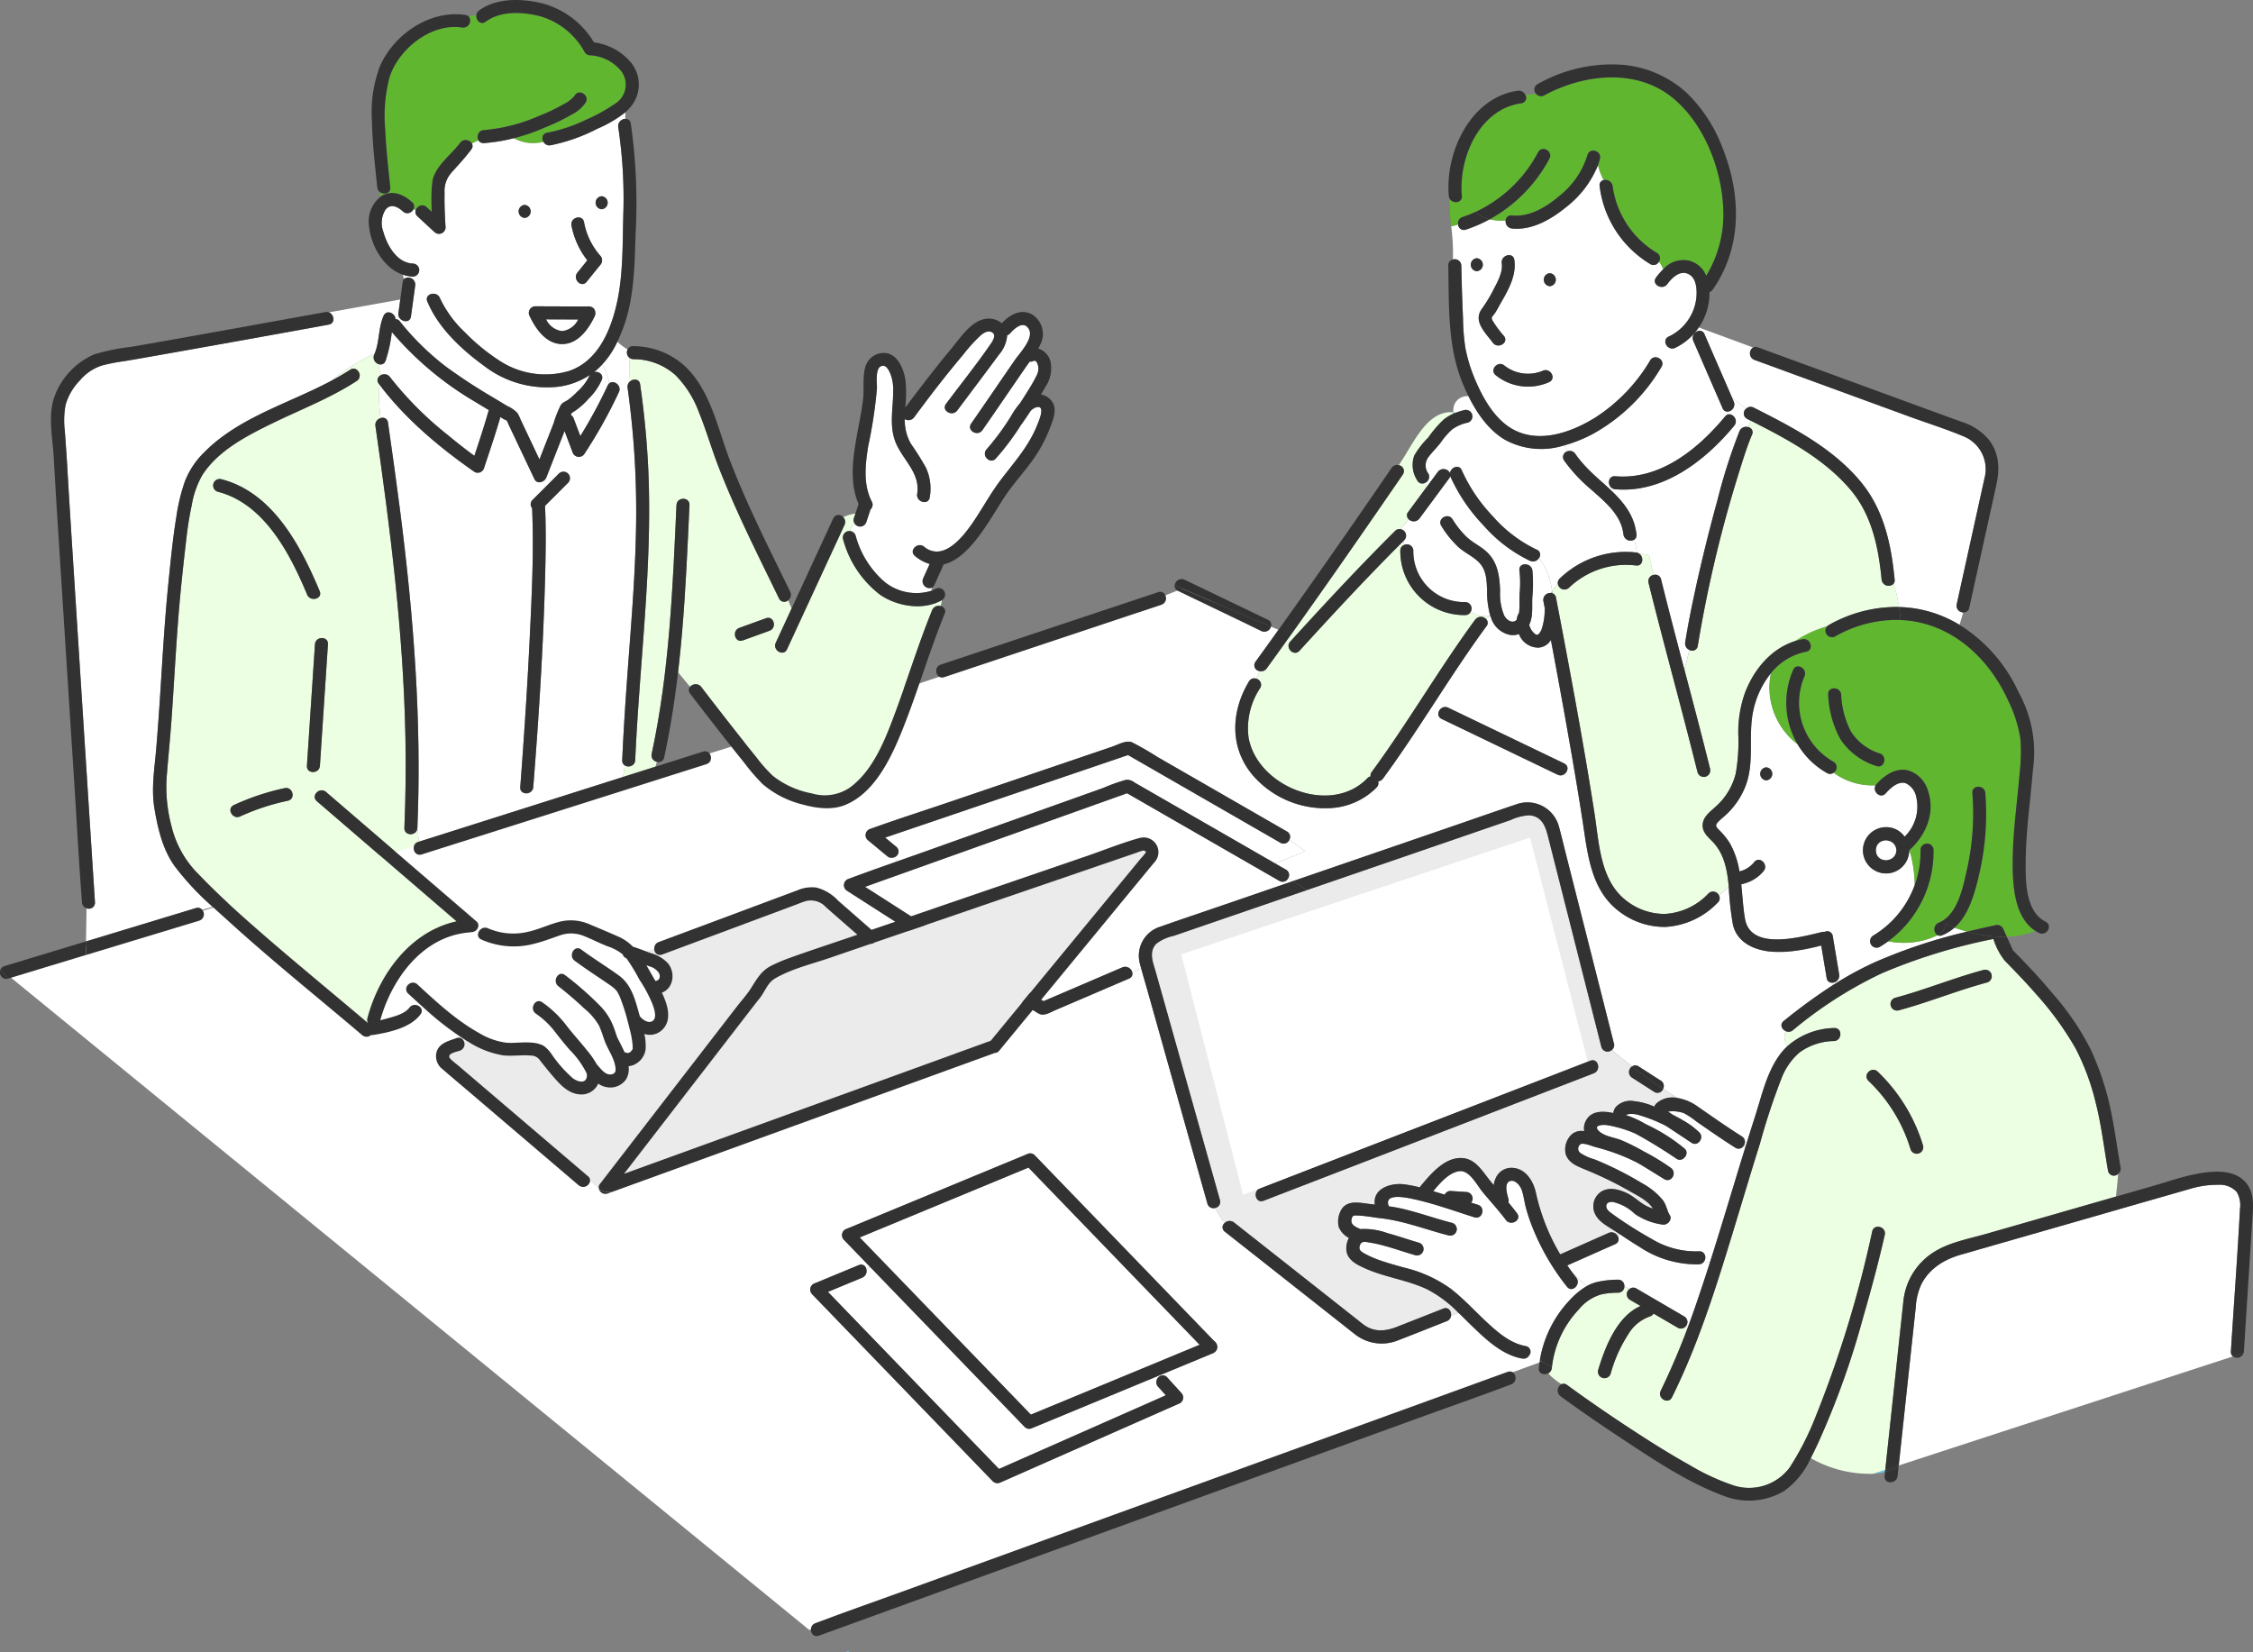 <svg xmlns="http://www.w3.org/2000/svg" xmlns:xlink="http://www.w3.org/1999/xlink" width="364.105" height="267" viewBox="0 0 364.105 267">
  <rect x="0" y="0" width="364.105" height="267" fill="#808080" stroke="none"/>
  <defs>
    <clipPath id="clip-path">
      <rect id="長方形_34151" data-name="長方形 34151" width="364.105" height="267" fill="none"/>
    </clipPath>
  </defs>
  <g id="グループ_32378" data-name="グループ 32378" clip-path="url(#clip-path)">
    <path id="パス_28063" data-name="パス 28063" d="M1151.136,767.032c.006.007.014.014.02.02,0-.009,0-.021,0-.029-.057-.04-.091-.069-.024.009" transform="translate(-881.981 -587.668)" fill="#64c8e6"/>
    <path id="パス_28064" data-name="パス 28064" d="M646.668,833.034l-15.733-16.287-9.388-9.718-3.1,1.284-24.174,10.006,2.54,2.629,15.733,16.287,9.388,9.718,3.1-1.284,24.174-10.006-2.54-2.629" transform="translate(-455.335 -618.352)" fill="#fff"/>
    <path id="パス_28065" data-name="パス 28065" d="M1391.215,656.66c-.1-.164-.122-.106,0,0" transform="translate(-1065.895 -503.059)" fill="#64c8e6"/>
    <path id="パス_28066" data-name="パス 28066" d="M1366.22,845.126c.474-7.432,1.031-14.863,1.423-22.3a4.216,4.216,0,0,0-.523-2.749,3.706,3.706,0,0,0-3-1.158,15.215,15.215,0,0,0-4.564.663l-9.057,2.6-25.373,7.287c-.775.223-1.549.456-2.327.668-2.785.759-5.281,2.2-6.645,4.847a10.294,10.294,0,0,0-.911,3.761q-.268,2.492-.536,4.984-1.1,10.273-2.21,20.546l54.012-17.625a.892.892,0,0,1-.332-.8q.023-.362.046-.724" transform="translate(-1005.642 -627.46)" fill="#fff"/>
    <path id="パス_28067" data-name="パス 28067" d="M878.878,607.713a.971.971,0,0,1-1.447.477c-1.2-.754-2.379-1.533-3.577-2.287a1.083,1.083,0,0,1,0-1.815q-1.641-1.285-3.262-2.673a1.031,1.031,0,0,1-1.7-.484l-.216-.853-8.218-32.412c-.457-1.8-.825-3.911-3.125-4.162a7.815,7.815,0,0,0-3.1.763l-12.971,4.457L821.264,575.6l.452.3-.452-.3-16.3,5.6-5.216,1.792a6.983,6.983,0,0,0-2.758,1.245c-1.305,1.327-.543,3.042-.12,4.549l1.94,6.892,8.446,30.011a.992.992,0,0,1-.783,1.268,12.019,12.019,0,0,0,1.571,2.414,1.135,1.135,0,0,1,1.482-.069l4.771,3.762,15.039,11.855c.391.308.772.637,1.176.927,1.711,1.229,3.53,1.038,5.375.312l7.463-2.937c.842-.331,1.363.463,1.247,1.175l1.188-.509a19.258,19.258,0,0,0-5.1-3.812c-3.191-1.5-6.771-1.916-9.987-3.365-1.426-.643-3.03-1.432-3.021-3.215a3.815,3.815,0,0,1,.423-1.706,3.349,3.349,0,0,1-1.661-1.832,3.833,3.833,0,0,1,.5-2.825c.988-1.476,2.916-1.012,4.314-.843.348.042.7.082,1.043.121-.395-2.539,2.51-3.565,4.773-3.268a21.625,21.625,0,0,1,2.495.491,1.165,1.165,0,0,1,.166-.26c1.6-1.9,3.807-4.562,6.546-4.487,2.291.062,3.407,2.172,4.693,3.737q.266.324.537.644a3.55,3.55,0,0,1,.311-1.105,2.8,2.8,0,0,1,2.235-1.679c2.4-.2,3.813,1.941,4.263,4a33.574,33.574,0,0,0,3.937,9.976l7.824-3.468a1.126,1.126,0,0,1,1.411.432l.46-.18q-.436-.288-.874-.573c-1.169-.757-2.608-1.46-3.212-2.794a2.838,2.838,0,0,1,.939-3.5c1.268-.836,2.773-.462,4.062.11,1.357.6,2.346,1.757,3.687,2.325.224.095.453.18.685.26-.01-.019-.02-.038-.031-.055-.749-1.217-2.405-2.015-3.605-2.706a61.868,61.868,0,0,0-7.41-3.6c-1.248-.514-2.616-1.048-3.058-2.467a3.352,3.352,0,0,1,.982-3.176,2.408,2.408,0,0,1,2.019-.514,2.446,2.446,0,0,1,.2-1.546c.814-1.789,2.763-1.752,4.491-1.385a2.23,2.23,0,0,1,.34-.892,3.209,3.209,0,0,1,2.9-1.045,11.162,11.162,0,0,1,3.388.9,1.673,1.673,0,0,1,.395-.558,3.9,3.9,0,0,1,3.381-.823q-1.191-.717-2.349-1.48m-11.2-2.528-6.578,2.539-28.8,11.116-18,6.949c-1.266.489-1.809-1.546-.559-2.029l6.579-2.54,28.8-11.116,18-6.948c1.266-.489,1.81,1.546.559,2.029" transform="translate(-610.105 -431.75)" fill="#ebebeb"/>
    <path id="パス_28068" data-name="パス 28068" d="M639.294,530l7.894-2.819a29.241,29.241,0,0,1,3.546-1.266,1.874,1.874,0,0,1,1.416.421l2.555,1.471,8.666,4.986,11.5,6.617,4.872-1.962-2.563-1.87a1.015,1.015,0,0,1-1.46.491l-3.063-1.762L651.1,521.9l-4.764,1.619L624.007,531.1l-12.158,4.132,1.828,1.516a.966.966,0,0,1-.4,1.67c.2.213.406.431.626.626q2.471-.87,4.938-1.746l20.449-7.3" transform="translate(-468.803 -399.882)" fill="#fff"/>
    <path id="パス_28069" data-name="パス 28069" d="M1294.8,1016.619a11.646,11.646,0,0,0,1.919-.291c.012-.115.025-.231.037-.347Z" transform="translate(-992.085 -778.452)" fill="#64c8e6"/>
    <path id="パス_28070" data-name="パス 28070" d="M1224.82,506.426a6.812,6.812,0,0,1-2.012,1.243.874.874,0,0,1-.735,0c-.029.012-.057.024-.085.033a12.808,12.808,0,0,1-7.9.941c-.443.324-.9.63-1.377.912a1.053,1.053,0,0,1-1.062-1.817,15.756,15.756,0,0,0,6.729-8.2,20.609,20.609,0,0,0-.853-5.636l-.023.021c0,.008,0,.016,0,.024a1.069,1.069,0,0,1-.035.349,3.735,3.735,0,1,1-3.709-4.093,3.615,3.615,0,0,1,2.977,1.542,6.761,6.761,0,0,0,1.895-6.362,3.075,3.075,0,0,0-1.722-2.284c-1.225-.381-2.446.769-3.226,1.643-.852.955-2.217-.317-1.619-1.31a10.547,10.547,0,0,1-6.787-2.029.968.968,0,0,1-1.093.046,12.915,12.915,0,0,1-4.751-4.658,11.475,11.475,0,0,1-4.292-11.466,14.339,14.339,0,0,0-2.887,6.194c-.786,3.8.184,7.788-1.042,11.545a12.469,12.469,0,0,1-3.166,4.976c-.457.451-.984.834-1.427,1.3-.481.5-.436.73.058,1.24a11.517,11.517,0,0,1,1.847,2.269,13.745,13.745,0,0,1,1.523,4.508,6.1,6.1,0,0,0,.619-.192,4.378,4.378,0,0,0,1.788-1.336c.879-1.033,2.361.462,1.488,1.488a6.17,6.17,0,0,1-2.331,1.724,10.546,10.546,0,0,1-1.275.408c.2,1.871.3,3.766.611,5.57.9,5.241,9.055,2.925,12.431,2.139a1.1,1.1,0,0,1,.419-.019.9.9,0,0,1,1.331.664q.521,3.114,1.042,6.229a1.148,1.148,0,0,1-1.142,1.32c.019.142.042.282.068.421a53.554,53.554,0,0,1,6.864-3.754,85.66,85.66,0,0,1,14.9-4.931c-.7-.193-1.389-.412-2.048-.65m-30.434-23.8a1.053,1.053,0,0,1,0-2.1,1.053,1.053,0,0,1,0,2.1" transform="translate(-908.941 -356.53)" fill="#fff"/>
    <path id="パス_28071" data-name="パス 28071" d="M1262.482,467.665c.009-4.788.707-9.539,1.114-14.3a31.514,31.514,0,0,0,.148-5.554,21.158,21.158,0,0,0-1.979-6.271c-2.326-5.146-6.341-9.716-11.676-11.829a17.466,17.466,0,0,0-5.721-1.215c0,.019,0,.037,0,.056,0-.019,0-.037,0-.056a19.951,19.951,0,0,0-10.578,2.663,1.063,1.063,0,0,1-1.286-1.652,18.058,18.058,0,0,0-5.2,2.406,10.478,10.478,0,0,1,1.232-.309c1.326-.248,1.888,1.78.559,2.029a9.641,9.641,0,0,0-5.674,3.461,11.477,11.477,0,0,0,4.292,11.466,13.23,13.23,0,0,1-.692-12.027c.539-1.24,2.351-.168,1.817,1.062a10.93,10.93,0,0,0,4.688,13.806,1.038,1.038,0,0,1,.031,1.77,10.549,10.549,0,0,0,6.787,2.029,1.19,1.19,0,0,1,.131-.178c1.266-1.42,3.083-2.7,5.084-2.231a4.815,4.815,0,0,1,3.24,3.336c1.209,3.558-.346,7.169-2.995,9.543a20.622,20.622,0,0,1,.852,5.636,15.625,15.625,0,0,0,.929-5.705,1.053,1.053,0,0,1,2.1,0,17.969,17.969,0,0,1-7.323,14.813,12.81,12.81,0,0,0,7.9-.941c.028-.009.056-.021.084-.033a1.149,1.149,0,0,1,.175-2.025c3.11-1.237,3.974-5.923,4.61-8.781a41.466,41.466,0,0,0,.829-12.177c-.1-1.353,2-1.341,2.1,0a43.344,43.344,0,0,1-1.176,13.88c-.7,2.785-1.621,5.94-3.8,7.865.659.239,1.345.457,2.048.65q2.287-.557,4.573-1.038a1.065,1.065,0,0,1,1.188.483q.316.693.631,1.387a13.092,13.092,0,0,0,4.636-.942c-3.445-2.193-3.7-7.427-3.69-11.075M1240.47,452.1a10.869,10.869,0,0,1-5.81-4.3,16.2,16.2,0,0,1-1.995-7.244c-.124-1.35,1.982-1.337,2.1,0a14.166,14.166,0,0,0,1.587,5.984,8.5,8.5,0,0,0,4.672,3.535c1.269.451.719,2.483-.559,2.029" transform="translate(-937.216 -328.304)" fill="#61b630"/>
    <path id="パス_28072" data-name="パス 28072" d="M1029.958,425.557l.041-.01c0-.006,0-.012-.006-.018l-.035.028" transform="translate(-789.161 -326.044)" fill="#64c8e6"/>
    <path id="パス_28073" data-name="パス 28073" d="M887.549,294.988q-.807,1.18-1.619,2.358c-6.7,9.729-13.452,19.42-20.385,28.981a1.077,1.077,0,0,1-1.111.434c-.181.41-.368.819-.552,1.231a1.011,1.011,0,0,1,.61,1.5,11.746,11.746,0,0,0-1.88,7.986c1.4,7.97,13.292,12.73,19.2,6.592a1,1,0,0,1,.527-.3.877.877,0,0,1,.181-.715c5.874-8,10.847-16.618,16.722-24.617a1.152,1.152,0,0,1,1.766-.079q.3-.273.623-.537a4.3,4.3,0,0,1-3.1-.689.971.971,0,0,1-.91.574,10.33,10.33,0,0,1-10.485-10.406.964.964,0,0,1,.655-.947c-.048-.216-.089-.432-.12-.648-5.782,5.749-11.335,11.74-16.828,17.761-.915,1-2.4-.489-1.488-1.488,5.528-6.06,11.115-12.089,16.937-17.87a.964.964,0,0,1,.841-.3c.466-.518.936-1.037,1.386-1.571a.842.842,0,0,1-.109-1.2l2.925-3.956c-.1-.235-.186-.476-.265-.719a.913.913,0,0,1-1.209-.451,4.532,4.532,0,0,1-.476-3.972,13.734,13.734,0,0,1,2.267-2.929,18.854,18.854,0,0,1,2.441-2.859,6.816,6.816,0,0,1,1.592-.974c0-.083,0-.165,0-.247-4.279-.322-6.384,5.041-8.788,8.552a.961.961,0,0,1,.65,1.5" transform="translate(-660.837 -218.312)" fill="#ecffe2"/>
    <path id="パス_28074" data-name="パス 28074" d="M1131.572,278.128a.973.973,0,0,1-.157-1.639c-.787-.573-1.532-1.206-2.3-1.827l.3.7a1.171,1.171,0,0,1-1.012,1.611c-.013.17-.031.339-.054.506.851-.4,1.888.862,1.139,1.767-4.679,5.654-11.484,10.952-19.243,10.269a1.093,1.093,0,0,1-1-1.044,8.045,8.045,0,0,0-.9.079c2.533,2.278,4.955,4.589,5.345,8.269a.846.846,0,0,1-.325.818c.14.7.282,1.4.462,2.138a1.068,1.068,0,0,1,.373.2c.755.013,1.567.08,1.567.417a22.9,22.9,0,0,0,.749,2.954.953.953,0,0,1,1.152.73c1.209,4.882,2.49,9.746,3.773,14.608.269-1.066.549-2.132.8-3.2a1.117,1.117,0,0,1-.679-1.212c.4-2.559.906-5.1,1.447-7.634q1.647-7.7,3.75-15.3a91.168,91.168,0,0,1,3.578-11.212,1.164,1.164,0,0,1,1.456-.634,10.171,10.171,0,0,1,.349-1.062l-.579-.293" transform="translate(-849.225 -210.448)" fill="#fff"/>
    <path id="パス_28075" data-name="パス 28075" d="M1029.608,164.408c7.236.637,13.408-4.4,17.755-9.653a1,1,0,0,1,.35-.279q.035-.25.053-.506a.821.821,0,0,1-.8-.549l-4.743-10.909a1.171,1.171,0,0,1,1.034-1.612c-.078-.143-.148-.285-.211-.428a9.659,9.659,0,0,1-3.734,3.191c-1.219.577-2.285-1.237-1.062-1.817a7.868,7.868,0,0,0,4.471-6.2c.127-1.181.083-3.035-1.035-3.774-1.429-.946-2.828.371-3.655,1.49-.8,1.079-2.622.028-1.817-1.062a10.6,10.6,0,0,1,1.156-1.335,4.308,4.308,0,0,0-.68-1.239.986.986,0,0,1-1.409.4,17.112,17.112,0,0,1-8.184-12.6.819.819,0,0,1,.658-.97,9.962,9.962,0,0,1-.921-2.418,16.174,16.174,0,0,1-4.917,6.6c-2.485,2.058-5.655,3.989-9,3.639a1.136,1.136,0,0,1-1-1.279,10.984,10.984,0,0,1-2.615-.193,24.2,24.2,0,0,1-3.812,1.656.95.95,0,0,1-1.272-.84,9.551,9.551,0,0,1-1.116.31,30.905,30.905,0,0,1,.278,5.362,1.054,1.054,0,0,1,1.363.981q.091,4.263.276,8.525a35.038,35.038,0,0,0,.371,4.72,24.717,24.717,0,0,0,1.529,5.048c1.292,3.1,3.244,6.634,6.328,8.251,4.24,2.224,9.333.366,13.112-1.961a27.828,27.828,0,0,0,8.912-9.269c.71-1.153,2.529-.094,1.817,1.062a29.337,29.337,0,0,1-11.137,10.858,22.829,22.829,0,0,1-4.573,1.821c.194.318.388.635.593.945a1.041,1.041,0,0,1,1.2.43,26.605,26.605,0,0,0,4.541,4.751,8.036,8.036,0,0,1,.9-.079.908.908,0,0,1,1-1.06m-22.367-35.236a1.053,1.053,0,0,1,0,2.1,1.053,1.053,0,0,1,0-2.1m2.592,13.657c-1.205-1.634-3.3-3.5-1.72-5.547a23.691,23.691,0,0,0,1.943-3.262c.611-1.139,1.417-2.7,1.222-4.021s1.833-1.894,2.029-.559c.365,2.48-.946,4.83-2.156,6.908-.34.584-.636,1.208-1.019,1.763-.3.441-.632.547-.383,1.074a16.934,16.934,0,0,0,1.9,2.584c.806,1.092-1.021,2.14-1.817,1.062m9.114,6.358a8.313,8.313,0,0,1-8.692-1.146c-1-.923.5-2.407,1.488-1.488a6.187,6.187,0,0,0,6.142.817c1.217-.582,2.283,1.233,1.062,1.817m.094-15.487a1.053,1.053,0,0,1,0-2.1,1.053,1.053,0,0,1,0,2.1" transform="translate(-768.579 -87.449)" fill="#fff"/>
    <path id="パス_28076" data-name="パス 28076" d="M584.354,1141.5h.641l-.2-.165Z" transform="translate(-447.736 -874.499)" fill="#64c8e6"/>
    <path id="パス_28077" data-name="パス 28077" d="M1116.306,774.031c-2.139-1.344-4.212-2.792-6.286-4.233a12.733,12.733,0,0,0-2.037-1.35,5.389,5.389,0,0,0-2.561-.246c.026.015.051.03.072.044l.739.489c.523.262,1.04.538,1.543.838a12.892,12.892,0,0,1,2.74,2.018c.805.844-.255,2.328-1.275,1.652l-3.931-2.6c-.071-.047-.144-.092-.216-.138a24.1,24.1,0,0,0-4.182-1.689,4.176,4.176,0,0,0-1.826-.211c-.266.048-.389.092-.424.175a16.56,16.56,0,0,1,3.22,1.478,28.438,28.438,0,0,1,6.221,3.921c.921.769-.3,2.316-1.275,1.652-1.368-.929-2.767-1.817-4.186-2.666-.851-.509-1.712-1-2.593-1.461a20.193,20.193,0,0,0-4.383-1.306c-.586-.1-2.391-.088-1.468.881.9.944,2.558,1.079,3.727,1.562a30.962,30.962,0,0,1,3.549,1.777,35.919,35.919,0,0,1,4.4,2.668c1.088.77.117,2.527-1.062,1.817-1.4-.841-2.777-1.738-4.194-2.561a30.708,30.708,0,0,0-4.282-1.827q-1.3-.439-2.626-.782c-.5-.13-1.9-.715-2.365-.49a.87.87,0,0,0-.1,1.433,8.152,8.152,0,0,0,2.342,1.056,55.224,55.224,0,0,1,7.724,3.889,11.286,11.286,0,0,1,3.3,2.71,4.534,4.534,0,0,1,.56,1.129c.1.263.2.528.292.795.047.141.3.456.05.236.84.748-.068,1.955-1.024,1.758a10.4,10.4,0,0,1-4.405-1.7,7.527,7.527,0,0,0-3.538-1.94c-.454-.053-.981.029-1.079.559-.108.581.5,1.029.9,1.322a65.155,65.155,0,0,0,6.441,4.1,13.758,13.758,0,0,0,7.635,1.99,1.017,1.017,0,0,1,.794,1.679c.33.038.653.068.975.1,1.979-6.186,3.809-12.422,5.731-18.627-.09-.078-.179-.157-.268-.236a.952.952,0,0,1-1.374.34" transform="translate(-835.87 -588.572)" fill="#fff"/>
    <path id="パス_28078" data-name="パス 28078" d="M290.807,477.664a4.3,4.3,0,0,1,.228-.5c-.675-.252-1.107-1.1-.4-1.664a90.67,90.67,0,0,1,7.906-5.766q-.039-.208-.069-.421a.844.844,0,0,1-.887-.76l-.877-5.247a24.045,24.045,0,0,1-8.558.937c-2.618-.343-5.089-1.6-5.717-4.34a48.4,48.4,0,0,1-.665-6.1c-.525.464-1.054.939-1.6,1.388a.947.947,0,0,1-.189,1.178,12.688,12.688,0,0,1-8.454,3.934,12.079,12.079,0,0,1-7.476-2.5c-4.572-3.438-5.084-9.229-5.888-14.461-.814-5.3-1.723-10.576-2.662-15.851q-1.207-6.784-2.487-13.556a2.519,2.519,0,0,1-2.064,1.236,3.376,3.376,0,0,1-3.1-2.193,2.965,2.965,0,0,1-1.284.157,4.033,4.033,0,0,1-3.2-2.725c-.054-.134-.1-.269-.148-.4l-.041.01q-.324.263-.623.537a.84.84,0,0,1,.05,1.141c-5.874,8-10.848,16.617-16.722,24.617a1.069,1.069,0,0,1-.782.448.976.976,0,0,1-.255.993,11.267,11.267,0,0,1-7.149,3.314,15.456,15.456,0,0,1-12.938-5.377c-3.7-4.476-3.438-10.235-.541-15.066a.983.983,0,0,1,1.207-.442c.184-.412.372-.821.553-1.231a.947.947,0,0,1-.706-1.5q1.87-2.578,3.719-5.171l-1.208-.517a1.119,1.119,0,0,1-1.551.71c-4.492-2.16-5.733-3.827-10.225-5.987-.418-.2-1.692-.9-1.659-1.245l-15.765,6.43-58.7,19.706L3.1,467.635,133.175,573.917l118.5-43.428s-12.913-7.168-13.614-7.847l-1.188.509a1.077,1.077,0,0,1-.688.854c-2.654,1.044-5.3,2.111-7.961,3.133a7.006,7.006,0,0,1-6.93-1.055c-.448-.347-.891-.7-1.337-1.054l-7.18-5.66-12.463-9.825a.872.872,0,0,1,.005-1.419,12.034,12.034,0,0,1-1.572-2.414,1,1,0,0,1-1.246-.709l-.233-.827L193.031,489.1,187.8,470.51c-.33-1.172-.68-2.341-1-3.517l-1.441.646a.819.819,0,0,1-.52,1.005l-11.852,5.079c-.82.351-1.884,1.06-2.737.579-.814-.46-1.587-1.017-2.374-1.521l-10.76-6.894L139.27,454.455a1.067,1.067,0,0,1,.251-1.923c.069-.024.138-.048.207-.074,2.573-.96,5.164-1.876,7.755-2.788-.22-.195-.422-.413-.626-.626a1.064,1.064,0,0,1-1.092-.182l-3.2-2.652a1.062,1.062,0,0,1,.464-1.758c.065-.022.129-.043.193-.066,4.1-1.483,8.267-2.809,12.4-4.213l19.489-6.623,7.021-2.386c.867-.295,2.277-1.1,3.2-.694a47.149,47.149,0,0,1,4.108,2.364l8.583,4.939,12.338,7.1a.976.976,0,0,1,.4,1.326l2.563,1.871,4.361-1.757-4.361,1.757.671.49-.671-.49-4.872,1.962,1.75,1.007a.978.978,0,0,1,.387,1.346l.756.5,7.336-2.521,18.713-6.43c3.351-1.151,6.694-2.33,10.054-3.455a5.27,5.27,0,0,1,6.886,3.645c.368,1.35.688,2.715,1.032,4.071l4.8,18.93,3.042,12a.978.978,0,0,1-.33,1.043q1.625,1.388,3.262,2.673a.918.918,0,0,1,1.057,0c1.2.754,2.379,1.534,3.576,2.287a1.021,1.021,0,0,1,.385,1.34q1.158.765,2.349,1.48a7.662,7.662,0,0,1,3.027,1.228c2.43,1.684,4.844,3.4,7.348,4.97a1.038,1.038,0,0,1,.312,1.477q.134.119.269.237.771-2.49,1.565-4.972c1.046-3.252,1.814-6.814,3.784-9.666a10.157,10.157,0,0,1,1.419-1.646,2.612,2.612,0,0,1-.418-1.913m-151.6,31.42,3.647-1.509,25.719-10.646a1.027,1.027,0,0,1,1.024.27l3.62,3.748,15.733,16.287,9.63,9.969a.905.905,0,0,1,.317.337,1.056,1.056,0,0,1-.372,1.577,1.164,1.164,0,0,1-.172.09l-3.646,1.509-4.827,2,.129.1a.9.9,0,0,1,1,.281l2.282,2.51a1.062,1.062,0,0,1-.213,1.652l-3.627,1.6L164.1,550.048a1.089,1.089,0,0,1-1.275-.165l-3.62-3.748-15.733-16.287-9.867-10.214a1.068,1.068,0,0,1,.464-1.759l7.095-2.937a.851.851,0,0,1,1.2.606l.674-.253-4.3-4.451a1.068,1.068,0,0,1,.464-1.758M254.1,435.692l-2.351-1.13-16.393-7.882c-1.221-.587-.153-2.4,1.062-1.817l2.351,1.13,16.393,7.882c1.221.587.153,2.4-1.062,1.817" transform="translate(-2.378 -310.505)" fill="#fff"/>
    <path id="パス_28079" data-name="パス 28079" d="M1094.561,862.018l7.738,4.514a.991.991,0,0,1,.359,1.4c.091.039.185.072.28.1q.851-2.3,1.642-4.627.957-2.811,1.858-5.64c-.322-.029-.644-.059-.975-.1a1.024,1.024,0,0,1-.794.425,16.594,16.594,0,0,1-9.542-2.767c-1.087-.65-2.138-1.356-3.194-2.054l-.461.18a.881.881,0,0,1-.35,1.385l-7.747,3.434c.27.395.55.783.836,1.167.731.731,1.469,1.461,2.284,2.192a6.385,6.385,0,0,1,1.713-.677,15.421,15.421,0,0,1,3.376-.371.992.992,0,0,1,1.016,1.058c.271.162.549.311.83.45a.957.957,0,0,1,1.13-.071" transform="translate(-830.091 -653.783)" fill="#fff"/>
    <path id="パス_28080" data-name="パス 28080" d="M1160.725,686.478c-.656-3.725-1.086-7.537-2.041-11.2a38.361,38.361,0,0,0-3.235-8.644,50.688,50.688,0,0,0-6.387-8.759c-1.613-1.854-3.317-3.61-5.031-5.369a10.675,10.675,0,0,1-1.826-3.505,91.033,91.033,0,0,0-18.072,5.563,67.08,67.08,0,0,0-14.344,9.19,1.081,1.081,0,0,1-1.085.176,4.368,4.368,0,0,0-.228.5,2.61,2.61,0,0,0,.418,1.913,11.788,11.788,0,0,1,7.56-2.943c1.355-.082,1.345,2.022,0,2.1a9.76,9.76,0,0,0-5.555,1.819,10.446,10.446,0,0,0-2.915,4.125,108.791,108.791,0,0,0-3.529,10.685c-.171.539-.337,1.079-.5,1.619.036.012.071.025.108.035-.037-.01-.072-.024-.108-.035-1.294,4.146-2.531,8.309-3.8,12.463-1.608,5.273-3.248,10.569-5.166,15.753a2.393,2.393,0,0,1,1.287.856,2.393,2.393,0,0,0-1.287-.856,113.235,113.235,0,0,1-4.735,11.111c-.6,1.214-2.417.147-1.817-1.062a107.022,107.022,0,0,0,4.462-10.5c-.095-.03-.188-.064-.28-.1a1,1,0,0,1-1.421.418l-3.923-2.289a.971.971,0,0,1-.626.479,6.6,6.6,0,0,0-3.463,2.876,22.876,22.876,0,0,0-2.838,6.348,1.053,1.053,0,0,1-2.029-.56c1.106-3.669,3.016-8.694,6.858-10.368l-1.717-1a1.043,1.043,0,0,1-.068-1.746c-.281-.14-.558-.288-.829-.45a1,1,0,0,1-1.016,1.047,12.95,12.95,0,0,0-2.694.269,7.26,7.26,0,0,0-3.656,2.44,16.214,16.214,0,0,0-4.332,9.24c.124.058.247.117.373.173-.126-.056-.249-.115-.373-.173-.008.07-.019.141-.026.211a1.069,1.069,0,0,1-.565.857,3.918,3.918,0,0,0,.387.445l2.138-.841-2.138.841a11.225,11.225,0,0,0,1.748,1.325.847.847,0,0,1,.893.12c3.745,2.738,7.584,5.356,11.476,7.878,2.7,1.751,5.44,3.454,8.253,5.024a36.587,36.587,0,0,0,7.131,3.319,8.161,8.161,0,0,0,9.113-2.875,45.839,45.839,0,0,0,4.083-7.939,183.977,183.977,0,0,0,9.26-30.222c.3-1.322,2.329-.759,2.029.559-1.026,4.51-2.232,8.985-3.521,13.427a133.827,133.827,0,0,1-7.284,20.283c-.363.764-.743,1.571-1.158,2.375a19.263,19.263,0,0,0,10.084,2.529l1.956-.638,2.667-24.8c.1-.9.185-1.793.289-2.689a10.628,10.628,0,0,1,5.113-7.834c2.384-1.466,5.555-2.045,8.24-2.816l20.98-6.025c.12-1.219.265-2.438.34-3.657a.962.962,0,0,1-1.624-.5m-31.92-3.5a25.38,25.38,0,0,0-6.8-11.042c-.981-.938.509-2.423,1.488-1.488a27.554,27.554,0,0,1,7.337,11.97,1.053,1.053,0,0,1-2.029.559m12.391-26.941c-4.842,1.294-9.483,3.22-14.325,4.513a1.053,1.053,0,0,1-.559-2.029c4.842-1.294,9.483-3.22,14.325-4.514a1.053,1.053,0,0,1,.559,2.029" transform="translate(-820.049 -497.269)" fill="#ecffe2"/>
    <path id="パス_28081" data-name="パス 28081" d="M1004.2,76.069a21.809,21.809,0,0,0,2.225-.889l-.009-.01.009.01a21.838,21.838,0,0,0,10.007-9.6c.655-1.187,2.471-.125,1.817,1.062a24.091,24.091,0,0,1-9.677,9.8,10.987,10.987,0,0,0,2.615.193.86.86,0,0,1,1-.825c2.869.3,5.635-1.4,7.74-3.212a13.359,13.359,0,0,0,4.465-6.516c.32-1.317,2.349-.756,2.029.559a10.076,10.076,0,0,1-.314,1.034,9.994,9.994,0,0,0,.921,2.418,1.177,1.177,0,0,1,1.446.97,14.893,14.893,0,0,0,7.142,10.783,1,1,0,0,1,.347,1.421,4.306,4.306,0,0,1,.68,1.24,4.365,4.365,0,0,1,4.1-1.414,4.069,4.069,0,0,1,2.851,2.466,19.1,19.1,0,0,0,2.769-10.469c-.17-6.5-2.974-13.924-8.043-18.17-5.938-4.974-14.516-3.97-20.913-.517a1.015,1.015,0,0,1-1.316-.268,13.963,13.963,0,0,1-1.728.189.882.882,0,0,1-.639,1.36c-6.785.925-10.174,8.792-9.622,14.975.1,1.141-1.384,1.309-1.92.527a26.236,26.236,0,0,0,.191,4.38,9.517,9.517,0,0,0,1.116-.31,1.046,1.046,0,0,1,.712-1.189" transform="translate(-767.853 -40.992)" fill="#61b630"/>
    <path id="パス_28082" data-name="パス 28082" d="M981.97,347.472c-.053-1.505-.1-3.121-1.157-4.306-.972-1.093-2.4-1.659-3.474-2.638a16.119,16.119,0,0,1-2.764-3.425c-.714-1.157,1.107-2.212,1.817-1.062a14.582,14.582,0,0,0,2.218,2.794c.889.864,2.024,1.414,2.984,2.194,2.077,1.689,2.4,4.084,2.485,6.607a9.234,9.234,0,0,0,.631,3.889c.508,1,1.49,1.374,2.041.757a3.061,3.061,0,0,1,.271-.916,1.139,1.139,0,0,1,.122-.2c.13-1.108.017-2.269.107-3.382a16.654,16.654,0,0,0-.053-3.466c-.168-1.343,1.939-1.326,2.1,0a22.706,22.706,0,0,1-.008,4.266c-.083,1.391.135,2.865-.376,4.2-.04.1-.085.2-.133.3a2.674,2.674,0,0,0,.937,1.486.485.485,0,0,0,.5.1,2.132,2.132,0,0,0,.55-.8,10.05,10.05,0,0,0,.519-3.228,1.22,1.22,0,0,1,.021-.167c-.078-.4-.154-.806-.233-1.209a1.122,1.122,0,0,1,1.231-1.312c.053-.1.111-.2.171-.3a10.825,10.825,0,0,0-2.117-5.356,1.138,1.138,0,0,1-1.431.464,23.4,23.4,0,0,1-7.516-5.717,27.988,27.988,0,0,1-5.352-7.871q-.025-.061-.044-.121a1.013,1.013,0,0,1-.18.38l-4.8,6.489a1.151,1.151,0,0,1-1.707.138c-.451.534-.921,1.053-1.386,1.571a1.061,1.061,0,0,1,.646,1.784l-.108.109c.03.216.072.432.12.647a1.036,1.036,0,0,1,1.449.947,8.2,8.2,0,0,0,8.381,8.3,1.037,1.037,0,0,1,.91,1.53,4.3,4.3,0,0,0,3.1.689l.035-.028a14.772,14.772,0,0,1-.515-4.13" transform="translate(-741.653 -252.117)" fill="#fff"/>
    <path id="パス_28083" data-name="パス 28083" d="M1004.519,285.231c.153-.068.308-.131.465-.191-.159-.026-.315-.045-.468-.056,0,.082,0,.165,0,.247" transform="translate(-769.668 -218.357)" fill="#64c8e6"/>
    <path id="パス_28084" data-name="パス 28084" d="M1018.7,297a1.156,1.156,0,0,1-1.779-.819c-.334-3.148-2.985-5.27-5.192-7.232a25.73,25.73,0,0,1-4.407-4.726.966.966,0,0,1,.619-1.492c-.2-.31-.4-.627-.593-.945a12.221,12.221,0,0,1-9.521-.872c-2.665-1.545-4.562-4.28-5.946-7.066a2.23,2.23,0,0,0-2.342,1.5,4.67,4.67,0,0,0-.134,1.1c.153.011.309.03.467.056a12.335,12.335,0,0,1,1.338-.417,1.053,1.053,0,0,1,.559,2.029,6.418,6.418,0,0,0-2.549,1.111,11.741,11.741,0,0,0-1.81,2.083c-.64.844-1.422,1.579-2.048,2.429a2.222,2.222,0,0,0,.037,2.629,1.077,1.077,0,0,1-.607,1.513c.078.243.167.484.264.719l1.873-2.533a1.158,1.158,0,0,1,1.957.209c.129-.932,1.459-1.5,1.9-.468a26.32,26.32,0,0,0,5.022,7.446,21.9,21.9,0,0,0,7.091,5.388.868.868,0,0,1,.369,1.353,10.824,10.824,0,0,1,2.117,5.356,3.792,3.792,0,0,1,.954-1.072.935.935,0,0,1,.282-.957,15.324,15.324,0,0,1,12.337-4.219,1.208,1.208,0,0,1,.2.042c-.179-.738-.322-1.439-.462-2.138" transform="translate(-754.557 -209.819)" fill="#fff"/>
    <path id="パス_28085" data-name="パス 28085" d="M1072.147,408.907a.973.973,0,0,1,.228.051c-.019-.118-.037-.235-.057-.353-.06.1-.118.2-.171.3" transform="translate(-821.487 -313.077)" fill="#64c8e6"/>
    <path id="パス_28086" data-name="パス 28086" d="M1128.06,317.106a1.134,1.134,0,0,1-1.925-.674c-.512-5.25-1.588-10.513-5.115-14.62-4.294-5-10.251-8.137-16.047-11.072a10.278,10.278,0,0,0-.349,1.062.841.841,0,0,1,.573,1.193c-.74,1.758-1.323,3.583-1.888,5.4a205.493,205.493,0,0,0-6.887,28.748.9.9,0,0,1-1.35.653c-.256,1.066-.535,2.132-.8,3.2,1.408,5.333,2.82,10.665,4.146,16.02a1.053,1.053,0,0,1-2.029.559c-2.536-10.237-5.384-20.391-7.92-30.629a1.037,1.037,0,0,1,.877-1.29,22.9,22.9,0,0,1-.749-2.954c0-.337-.811-.4-1.567-.417.718.584.533,2-.575,1.865a13.322,13.322,0,0,0-10.849,3.6,1.073,1.073,0,0,1-1.77-.531,3.8,3.8,0,0,0-.954,1.071c.02.117.038.235.057.353a.873.873,0,0,1,.57.7q.652,3.341,1.278,6.688c1.766,9.368,3.479,18.751,4.946,28.171.746,4.784.9,10.753,5.03,14.021a10.08,10.08,0,0,0,6.3,2.233,10.478,10.478,0,0,0,7.1-3.321,1.047,1.047,0,0,1,1.677.31c.542-.449,1.071-.924,1.6-1.388-.242-2.644-.718-5.227-2.489-7.139-.8-.86-1.813-1.6-1.731-2.905.08-1.252,1.134-2.014,1.98-2.787a10.574,10.574,0,0,0,3.36-5.438,29.373,29.373,0,0,0,.416-6.38,18.994,18.994,0,0,1,1.068-6.647c1.425-3.776,4.206-7.162,8.095-8.393a18.053,18.053,0,0,1,5.2-2.406,1.135,1.135,0,0,1,.224-.165,22.163,22.163,0,0,1,11.4-2.941,26.192,26.192,0,0,0-.9-3.757" transform="translate(-822.047 -222.767)" fill="#ecffe2"/>
    <path id="パス_28087" data-name="パス 28087" d="M1216.979,244c-2.98-1.259-6.114-2.237-9.151-3.347l-24.823-9.08a1.127,1.127,0,0,1-.192-2l-8.783-3.24c-.025.037-.054.073-.08.11q.094.214.211.428a.823.823,0,0,1,.783.55l4.44,10.212c.762.621,1.508,1.254,2.295,1.827a1.035,1.035,0,0,1,1.219-.178c6.25,3.158,12.837,6.551,17.366,12.067,3.7,4.509,4.864,10.055,5.417,15.733a.9.9,0,0,1-.179.674,26.16,26.16,0,0,1,.9,3.757,19.6,19.6,0,0,1,7.371,1.635,20.716,20.716,0,0,1,2.4,1.243l.588-2.008a1.084,1.084,0,0,1-1.05-1.312q1.584-7.187,3.169-14.375l1.32-5.984a5.72,5.72,0,0,0-3.22-6.711" transform="translate(-899.49 -173.415)" fill="#fff"/>
    <path id="パス_28088" data-name="パス 28088" d="M666.339,561.982a1.012,1.012,0,0,1-1.449.471l-3.063-1.762-21.555-12.4-5.194,1.855-24.032,8.583-13.122,4.686,2.008,1.286,16.753,10.733,10.086,6.461,12.761-5.469a1.175,1.175,0,0,1,1.583.812l1.441-.646c-.066-.242-.132-.484-.195-.727a4.909,4.909,0,0,1,3.291-6.01c3.344-1.184,6.712-2.306,10.067-3.459l11.377-3.909Z" transform="translate(-458.134 -420.103)" fill="#fff"/>
    <path id="パス_28089" data-name="パス 28089" d="M972.146,828.069c-.815-.731-1.553-1.462-2.284-2.193.2.27.4.539.614.8.836,1.049-.644,2.547-1.488,1.488a37.853,37.853,0,0,1-5.782-10.114,26.782,26.782,0,0,1-.886-2.749c-.242-.927-.342-1.911-.666-2.815-.227-.634-1.009-1.641-1.827-1.423-1.1.292-.507,2.169-.312,2.888a1.023,1.023,0,0,1,0,.585c.478.577.948,1.162,1.4,1.763.812,1.086-1.015,2.134-1.817,1.062-1.167-1.56-2.488-2.994-3.734-4.489-.9-1.078-2.144-3.606-3.773-3.393-1.674.219-3.108,1.885-4.224,3.235l.386.117q.736.225,1.472.446a1.014,1.014,0,0,1,.941-.6l2.519.171a1.072,1.072,0,0,1,1.052,1.052,1.085,1.085,0,0,1-.248.669c.365.113.729.224,1.093.339,1.289.407.735,2.438-.559,2.029-3.225-1.018-6.511-2.221-9.816-2.938-.982-.213-4.824-1.08-4.058,1.037a1.189,1.189,0,0,1,.037.122c.778.111,1.552.245,2.321.428,2.673.638,5.265,1.579,7.93,2.255a1.053,1.053,0,0,1-.559,2.029c-3.652-.926-7.187-2.342-10.948-2.775-1.275-.147-2.592-.414-3.875-.454-.568-.018-.764.02-.886.592-.2.913.594,1.226,1.329,1.571.024.011.045.023.067.036a11.049,11.049,0,0,1,4.427.661c1.707.46,3.373,1.055,5.073,1.541a1.053,1.053,0,0,1-.559,2.029c-1.644-.47-3.257-1.041-4.906-1.495a20.853,20.853,0,0,0-2.457-.552c-.631-.094-1.322-.334-1.6.366-.318.8.137,1.083.8,1.447a15.08,15.08,0,0,0,1.905.87c1.438.543,2.926.935,4.4,1.354a21.331,21.331,0,0,1,7.587,3.447c2.11,1.654,3.919,3.654,5.885,5.469,1.769,1.634,3.749,3.337,6.191,3.773a.933.933,0,0,1,.606,1.462c.562.286,1.115.582,1.671.875a18.47,18.47,0,0,1,4.81-9.742,12.147,12.147,0,0,1,2.75-2.277" transform="translate(-715.74 -620.222)" fill="#fff"/>
    <path id="パス_28090" data-name="パス 28090" d="M625.638,895.227a1.1,1.1,0,0,1,.49-1.769l-.129-.1L605.108,902a1.026,1.026,0,0,1-1.023-.27l-3.621-3.748L584.731,881.7l-5.567-5.763-.674.253a1.155,1.155,0,0,1-.645,1.423l-5.55,2.3,2.54,2.629,15.733,16.287,9.374,9.7,2.845-1.256,24.122-10.649-1.27-1.4" transform="translate(-438.497 -671.149)" fill="#fff"/>
    <path id="パス_28091" data-name="パス 28091" d="M1262.3,422.5a1.124,1.124,0,0,0-.224.165c.312-.107.622-.214.928-.323-.305.109-.615.216-.928.323a1.063,1.063,0,0,0,1.286,1.652,19.954,19.954,0,0,1,10.578-2.662c-.049-.708-.131-1.406-.241-2.1a22.158,22.158,0,0,0-11.4,2.941" transform="translate(-966.791 -321.467)" fill="#323232"/>
    <path id="パス_28092" data-name="パス 28092" d="M1336.426,470.434c-3.359-1.644-3.254-6.892-3.218-10.035.056-4.846.783-9.648,1.161-14.472a19.96,19.96,0,0,0-2.294-12.536,25.071,25.071,0,0,0-9.558-10.929l-.5,1.689.5-1.689a20.635,20.635,0,0,0-2.4-1.243,19.613,19.613,0,0,0-7.371-1.635c.11.69.192,1.387.241,2.1a17.465,17.465,0,0,1,5.721,1.215c5.336,2.113,9.35,6.682,11.676,11.829a21.17,21.17,0,0,1,1.979,6.271,31.489,31.489,0,0,1-.148,5.554c-.406,4.762-1.1,9.513-1.114,14.3-.007,3.648.244,8.883,3.69,11.076a9.939,9.939,0,0,0,1.767-.953,9.939,9.939,0,0,1-1.767.953,5.862,5.862,0,0,0,.573.325c1.212.593,2.28-1.221,1.062-1.817" transform="translate(-1005.835 -321.489)" fill="#323232"/>
    <path id="パス_28093" data-name="パス 28093" d="M1298.3,535.48a4.815,4.815,0,0,0-3.24-3.336c-2-.464-3.818.811-5.085,2.232a1.165,1.165,0,0,0-.131.178,8.288,8.288,0,0,0,2.977-.767,8.288,8.288,0,0,1-2.977.767c-.6.993.767,2.265,1.619,1.31.78-.874,2-2.024,3.226-1.643a3.074,3.074,0,0,1,1.721,2.284,6.76,6.76,0,0,1-1.894,6.361,3.616,3.616,0,0,0-2.978-1.542,3.741,3.741,0,1,0,3.709,4.093,1.083,1.083,0,0,0,.035-.349c0-.008,0-.016,0-.024l.023-.021c-.053-.168-.109-.336-.169-.505.06.169.116.337.169.505,2.649-2.374,4.2-5.985,3-9.543m-8.4,9.588c0-2.122,3.167-2.1,3.28,0-.113,2.1-3.28,2.12-3.28,0" transform="translate(-986.715 -407.658)" fill="#323232"/>
    <path id="パス_28094" data-name="パス 28094" d="M1366.26,641.277l-.631-1.387a1.066,1.066,0,0,0-1.188-.483q-2.283.483-4.573,1.038a21.848,21.848,0,0,0,6.392.832" transform="translate(-1041.941 -489.899)" fill="#323232"/>
    <path id="パス_28095" data-name="パス 28095" d="M1286.216,682.036c-.605-3.441-1.04-6.937-1.83-10.344a45.044,45.044,0,0,0-2.988-8.685,42.319,42.319,0,0,0-6.009-8.881c-1.86-2.249-3.832-4.408-5.89-6.476-.214-.216-.423-.447-.652-.648-.066-.136-.125-.277-.187-.415l-.83-1.823a21.852,21.852,0,0,1-6.392-.832,85.676,85.676,0,0,0-14.9,4.931,53.538,53.538,0,0,0-6.864,3.754,8.617,8.617,0,0,0,.475,1.615,8.617,8.617,0,0,1-.475-1.615,90.578,90.578,0,0,0-7.906,5.766c-.7.565-.273,1.411.4,1.664.743-1.406,2.173-2.41,2.928-3.921-.755,1.51-2.186,2.514-2.928,3.921a1.081,1.081,0,0,0,1.085-.176,67.076,67.076,0,0,1,14.345-9.19,91.031,91.031,0,0,1,18.071-5.563,10.681,10.681,0,0,0,1.826,3.505c1.714,1.759,3.419,3.514,5.031,5.369a50.686,50.686,0,0,1,6.387,8.758,38.355,38.355,0,0,1,3.235,8.644c.955,3.665,1.385,7.477,2.041,11.2a.962.962,0,0,0,1.624.5,20.561,20.561,0,0,0-.006-2.981,20.561,20.561,0,0,1,.006,2.981,1.066,1.066,0,0,0,.405-1.058m-17.385-35.05c-.121-.106-.1-.164,0,0" transform="translate(-943.51 -493.386)" fill="#323232"/>
    <path id="パス_28096" data-name="パス 28096" d="M1321.862,670.271c-4.842,1.294-9.483,3.22-14.325,4.513a1.053,1.053,0,0,0,.56,2.029c4.842-1.293,9.483-3.22,14.325-4.513a1.053,1.053,0,0,0-.56-2.029" transform="translate(-1001.273 -513.536)" fill="#323232"/>
    <path id="パス_28097" data-name="パス 28097" d="M1175.592,710.576a11.787,11.787,0,0,0-7.559,2.942,2.931,2.931,0,0,1,.424,2.085,2.931,2.931,0,0,0-.424-2.085,10.156,10.156,0,0,0-1.419,1.646c-1.971,2.853-2.738,6.414-3.784,9.666-3.128,9.721-5.862,19.571-9.154,29.239a123.1,123.1,0,0,1-6.1,15.123c-.6,1.209,1.214,2.276,1.817,1.062,4.25-8.559,7.121-17.747,9.9-26.864,1.432-4.694,2.821-9.4,4.3-14.082a108.763,108.763,0,0,1,3.53-10.685,10.448,10.448,0,0,1,2.915-4.125,9.759,9.759,0,0,1,5.555-1.819c1.345-.082,1.355-2.187,0-2.1" transform="translate(-879.186 -544.447)" fill="#323232"/>
    <path id="パス_28098" data-name="パス 28098" d="M1126.075,862.672c1.288-4.441,2.494-8.917,3.521-13.427.3-1.318-1.728-1.881-2.029-.56a183.957,183.957,0,0,1-9.259,30.222,45.87,45.87,0,0,1-4.083,7.94,8.16,8.16,0,0,1-9.113,2.875,36.594,36.594,0,0,1-7.131-3.319c-2.812-1.57-5.55-3.272-8.252-5.024-3.893-2.522-7.732-5.14-11.477-7.877a.846.846,0,0,0-.893-.12,7.488,7.488,0,0,1,2.616,2.384l-.21-.21.21.21a7.488,7.488,0,0,0-2.616-2.384,1.154,1.154,0,0,0-.169,1.937c3.244,2.372,6.564,4.647,9.918,6.859,5.182,3.417,10.578,7.065,16.434,9.232a11.212,11.212,0,0,0,9.767-.753,13.012,13.012,0,0,0,4.324-5.327q-.649-.35-1.257-.726.606.375,1.257.726c.415-.8.795-1.611,1.158-2.375a133.806,133.806,0,0,0,7.284-20.283" transform="translate(-825.002 -649.692)" fill="#323232"/>
    <path id="パス_28099" data-name="パス 28099" d="M800.773,612.923c-3.355,1.153-6.723,2.275-10.067,3.459a4.908,4.908,0,0,0-3.291,6.01c.063.243.129.485.195.727l1.039-.466-1.039.466c.319,1.176.67,2.345,1,3.517l5.232,18.591,4.242,15.073.233.828a1,1,0,0,0,1.246.709,23.359,23.359,0,0,1-.947-2.166,23.359,23.359,0,0,0,.947,2.166.992.992,0,0,0,.783-1.269l-8.446-30.01-1.94-6.892c-.424-1.507-1.186-3.222.119-4.549a6.98,6.98,0,0,1,2.758-1.245l5.216-1.792,16.3-5.6-2.2-1.466-11.377,3.909" transform="translate(-603.189 -466.631)" fill="#323232"/>
    <path id="パス_28100" data-name="パス 28100" d="M945.65,593.623l-3.042-12-4.8-18.931c-.344-1.356-.664-2.721-1.032-4.071a5.269,5.269,0,0,0-6.886-3.644c-3.36,1.125-6.7,2.3-10.054,3.454l-18.712,6.43-7.336,2.521,2.2,1.466,20.008-6.875,12.971-4.457a7.82,7.82,0,0,1,3.1-.763c2.3.251,2.667,2.359,3.125,4.162l8.219,32.412q.108.427.216.853a1.031,1.031,0,0,0,1.7.484c-.157-.134-.313-.266-.47-.4a2.31,2.31,0,0,1-.842-1.894,2.31,2.31,0,0,0,.842,1.894c.157.135.313.268.47.4a.978.978,0,0,0,.33-1.043" transform="translate(-684.827 -425.001)" fill="#323232"/>
    <path id="パス_28101" data-name="パス 28101" d="M880.761,858.1l-7.462,2.936c-1.844.726-3.664.917-5.375-.312-.4-.29-.785-.619-1.176-.927l-15.039-11.856-4.771-3.761a1.136,1.136,0,0,0-1.483.068,8.96,8.96,0,0,0,2.321,1.943,8.96,8.96,0,0,1-2.321-1.943.873.873,0,0,0-.005,1.419l12.463,9.825,7.18,5.66c.446.351.889.706,1.337,1.054a7,7,0,0,0,6.93,1.055c2.662-1.021,5.308-2.089,7.961-3.133a1.077,1.077,0,0,0,.688-.854l-1.592.682,1.592-.682c.115-.712-.406-1.506-1.248-1.175" transform="translate(-647.51 -646.633)" fill="#323232"/>
    <path id="パス_28102" data-name="パス 28102" d="M1305.225,1012.937l-2.18.712c-.012.116-.025.231-.037.347a10.129,10.129,0,0,0,2.19-.8q.014-.129.028-.258" transform="translate(-998.373 -776.12)" fill="#323232"/>
    <path id="パス_28103" data-name="パス 28103" d="M1302.755,1014.842c0,.01,0,.019,0,.029q-.034.31-.067.62c-.144,1.345,1.961,1.334,2.1,0q.078-.725.156-1.45a10.134,10.134,0,0,1-2.19.8" transform="translate(-998.121 -776.966)" fill="#323232"/>
    <path id="パス_28104" data-name="パス 28104" d="M1543.52,935.7a1.13,1.13,0,0,0,1.734-.566Z" transform="translate(-1182.656 -716.504)" fill="#323232"/>
    <path id="パス_28105" data-name="パス 28105" d="M1361.461,811.649c-1.947-2.305-5.563-1.9-8.188-1.38-2.3.452-4.561,1.252-6.811,1.9l-6.006,1.725q-.046.468-.086.936.039-.468.086-.936l-20.979,6.025c-2.685.771-5.857,1.35-8.241,2.816a10.628,10.628,0,0,0-5.112,7.834c-.1.9-.193,1.793-.289,2.689q-1.334,12.4-2.667,24.8l2.181-.711q1.1-10.273,2.21-20.546.268-2.492.536-4.984a10.3,10.3,0,0,1,.911-3.761c1.364-2.651,3.86-4.088,6.645-4.846.779-.212,1.552-.446,2.327-.668l25.373-7.287,9.057-2.6a15.212,15.212,0,0,1,4.564-.663,3.706,3.706,0,0,1,3,1.158,4.216,4.216,0,0,1,.523,2.749c-.392,7.436-.949,14.868-1.423,22.3q-.023.362-.046.724a.893.893,0,0,0,.332.8l1.734-.566a1.172,1.172,0,0,0,.039-.236q.714-11.2,1.429-22.39c.109-1.715.069-3.494-1.1-4.878" transform="translate(-998.495 -620.527)" fill="#323232"/>
    <path id="パス_28106" data-name="パス 28106" d="M1014.547,497.779,998.154,489.9l-2.351-1.13c-1.214-.584-2.283,1.23-1.062,1.817l16.393,7.882,2.351,1.13c1.215.584,2.283-1.229,1.062-1.817" transform="translate(-761.765 -374.409)" fill="#323232"/>
    <path id="パス_28107" data-name="パス 28107" d="M811.982,404.664a.863.863,0,0,0,.535.888l13.476,6.48a1.119,1.119,0,0,0,1.551-.71Z" transform="translate(-622.143 -310.057)" fill="#323232"/>
    <path id="パス_28108" data-name="パス 28108" d="M827.07,406.8l-13.476-6.48a1.132,1.132,0,0,0-1.6.929l15.563,6.658a.872.872,0,0,0-.489-1.107" transform="translate(-622.158 -306.639)" fill="#323232"/>
    <path id="パス_28109" data-name="パス 28109" d="M889.18,321.876q-7.555,11.042-15.291,21.961-1.492,2.107-2.994,4.208l1.152.493-1.152-.493q-1.851,2.591-3.719,5.171a.947.947,0,0,0,.706,1.5c.245-.555.478-1.112.667-1.679-.189.567-.421,1.124-.667,1.679a1.076,1.076,0,0,0,1.11-.435c6.933-9.561,13.689-19.252,20.385-28.981q.811-1.178,1.62-2.358a.961.961,0,0,0-.651-1.5,12.661,12.661,0,0,1-1.177,1.5,12.661,12.661,0,0,0,1.177-1.5,1.049,1.049,0,0,0-1.167.434" transform="translate(-664.286 -246.262)" fill="#323232"/>
    <path id="パス_28110" data-name="パス 28110" d="M909.233,366.765v0a5.955,5.955,0,0,0,.061.829l.108-.109a1.061,1.061,0,0,0-.646-1.784c-.563.627-1.12,1.254-1.627,1.906.507-.651,1.064-1.278,1.627-1.906a.964.964,0,0,0-.842.3c-5.821,5.782-11.408,11.81-16.936,17.87-.911,1,.573,2.491,1.488,1.488,5.493-6.022,11.046-12.013,16.828-17.761a5.955,5.955,0,0,1-.061-.829" transform="translate(-682.455 -280.195)" fill="#323232"/>
    <path id="パス_28111" data-name="パス 28111" d="M1175.086,295.086a14.737,14.737,0,0,1-1.092,3.438,14.737,14.737,0,0,0,1.092-3.438,1.164,1.164,0,0,0-1.456.634,91.274,91.274,0,0,0-3.578,11.212q-2.092,7.6-3.75,15.3c-.542,2.533-1.043,5.075-1.447,7.634a1.116,1.116,0,0,0,.678,1.212c.265-1.1.5-2.208.675-3.311-.17,1.1-.41,2.208-.675,3.311a.9.9,0,0,0,1.351-.653,205.571,205.571,0,0,1,6.887-28.748c.565-1.82,1.148-3.645,1.888-5.4a.841.841,0,0,0-.573-1.193" transform="translate(-892.509 -226.052)" fill="#323232"/>
    <path id="パス_28112" data-name="パス 28112" d="M894.426,426.72c-.624.571-1.186,1.159-1.824,1.669.638-.51,1.2-1.1,1.824-1.669a1.153,1.153,0,0,0-1.766.079c-5.874,8-10.847,16.618-16.722,24.617a.878.878,0,0,0-.181.715,1,1,0,0,0-.527.3c-5.911,6.138-17.8,1.378-19.2-6.592a11.748,11.748,0,0,1,1.88-7.986,1.011,1.011,0,0,0-.61-1.5,11.791,11.791,0,0,0-1.306,4.875,11.791,11.791,0,0,1,1.306-4.875.983.983,0,0,0-1.207.442c-2.9,4.831-3.162,10.59.541,15.066a15.455,15.455,0,0,0,12.938,5.377,11.266,11.266,0,0,0,7.149-3.314.976.976,0,0,0,.255-.993,1.069,1.069,0,0,0,.782-.448c5.874-8,10.848-16.618,16.722-24.617a.839.839,0,0,0-.05-1.141" transform="translate(-654.252 -326.669)" fill="#323232"/>
    <path id="パス_28113" data-name="パス 28113" d="M1176.671,240.089l-.3-.7c-.24-.195-.48-.389-.725-.579.244.19.485.384.725.579l-4.44-10.212a.822.822,0,0,0-.782-.55c.207.379.458.757.711,1.136-.252-.379-.5-.757-.711-1.136a1.171,1.171,0,0,0-1.034,1.612l4.743,10.909a.821.821,0,0,0,.805.549,7.986,7.986,0,0,0-.016-1.414,7.986,7.986,0,0,1,.016,1.414,1.171,1.171,0,0,0,1.011-1.611" transform="translate(-896.473 -175.178)" fill="#323232"/>
    <path id="パス_28114" data-name="パス 28114" d="M1131.294,286.45a14.066,14.066,0,0,1-1.225,3.762,14.066,14.066,0,0,0,1.225-3.762,1.009,1.009,0,0,0-.349.279c-4.347,5.252-10.518,10.29-17.755,9.653-1.349-.119-1.34,1.986,0,2.1,7.758.683,14.563-4.615,19.242-10.269.749-.905-.288-2.163-1.138-1.767" transform="translate(-852.162 -219.423)" fill="#323232"/>
    <path id="パス_28115" data-name="パス 28115" d="M1229.782,309.113c-.554-5.679-1.716-11.225-5.417-15.733-4.529-5.516-11.116-8.909-17.366-12.068a1.035,1.035,0,0,0-1.219.178,11.61,11.61,0,0,0,2.871,1.592,11.61,11.61,0,0,1-2.871-1.592.973.973,0,0,0,.156,1.639l.578.293c.073-.185.153-.369.243-.55-.09.181-.17.365-.243.55,5.8,2.935,11.754,6.072,16.048,11.072,3.527,4.106,4.6,9.37,5.115,14.62a1.134,1.134,0,0,0,1.925.674c-.332-1.053-.725-2.1-1.172-3.139.447,1.043.84,2.086,1.172,3.139a.894.894,0,0,0,.179-.674" transform="translate(-923.59 -215.449)" fill="#323232"/>
    <path id="パス_28116" data-name="パス 28116" d="M984.764,283.318a12.386,12.386,0,0,0-1.338.417q.25.042.509.108-.259-.067-.509-.108c-.157.06-.312.123-.465.191a3.506,3.506,0,0,0,.342,1.39,3.506,3.506,0,0,1-.342-1.39,6.822,6.822,0,0,0-1.592.974,18.854,18.854,0,0,0-2.441,2.859,13.757,13.757,0,0,0-2.267,2.929,4.532,4.532,0,0,0,.476,3.972.913.913,0,0,0,1.209.451,10.92,10.92,0,0,1-.3-1.169,10.92,10.92,0,0,0,.3,1.169,1.078,1.078,0,0,0,.608-1.513,2.221,2.221,0,0,1-.038-2.629c.626-.85,1.407-1.585,2.048-2.429a11.73,11.73,0,0,1,1.81-2.083,6.414,6.414,0,0,1,2.549-1.111,1.053,1.053,0,0,0-.56-2.029" transform="translate(-748.109 -217.052)" fill="#323232"/>
    <path id="パス_28117" data-name="パス 28117" d="M1092.269,325.178c-.643-6.065-6.806-8.413-9.886-13.021a1.04,1.04,0,0,0-1.2-.43,6.6,6.6,0,0,0,2.009,2.081,6.6,6.6,0,0,1-2.009-2.081.966.966,0,0,0-.618,1.493,25.735,25.735,0,0,0,4.407,4.726c2.207,1.962,4.858,4.083,5.192,7.232a1.157,1.157,0,0,0,1.779.818c-.164-.819-.326-1.636-.544-2.509.219.873.38,1.69.544,2.509a.845.845,0,0,0,.325-.818" transform="translate(-827.8 -238.811)" fill="#323232"/>
    <path id="パス_28118" data-name="パス 28118" d="M1149.378,428.619c-1.326-5.355-2.738-10.687-4.146-16.02-.143.566-.284,1.131-.414,1.7.13-.566.271-1.131.414-1.7-1.284-4.862-2.565-9.726-3.774-14.608a.952.952,0,0,0-1.152-.73c.771,2.429,1.8,4.734,2.407,7.146-.6-2.412-1.637-4.717-2.407-7.146a1.037,1.037,0,0,0-.877,1.29c2.536,10.237,5.384,20.391,7.92,30.629a1.053,1.053,0,0,0,2.029-.56" transform="translate(-873.012 -304.369)" fill="#323232"/>
    <path id="パス_28119" data-name="パス 28119" d="M1090.032,381.794c-.187,0-.37,0-.537,0,.167,0,.351,0,.537,0a1.068,1.068,0,0,0-.373-.2c.016.065.03.128.046.193-.017-.065-.031-.128-.046-.193a1.221,1.221,0,0,0-.2-.042,15.325,15.325,0,0,0-12.337,4.219.934.934,0,0,0-.282.957,2.5,2.5,0,0,1,1.5-.523,2.5,2.5,0,0,0-1.5.523,1.073,1.073,0,0,0,1.77.531,13.322,13.322,0,0,1,10.849-3.6c1.108.129,1.293-1.281.575-1.865" transform="translate(-825.054 -292.275)" fill="#323232"/>
    <path id="パス_28120" data-name="パス 28120" d="M978.449,385.623a8.2,8.2,0,0,1-8.381-8.3,1.036,1.036,0,0,0-1.448-.947c.218.981.591,1.962.871,2.943-.281-.981-.653-1.962-.871-2.943a.964.964,0,0,0-.656.947,10.33,10.33,0,0,0,10.485,10.405.971.971,0,0,0,.91-.574,7.316,7.316,0,0,1-1.452-1.1,7.316,7.316,0,0,0,1.452,1.1,1.037,1.037,0,0,0-.91-1.53" transform="translate(-741.66 -288.329)" fill="#323232"/>
    <path id="パス_28121" data-name="パス 28121" d="M993.525,336.043a21.9,21.9,0,0,1-7.091-5.388,26.323,26.323,0,0,1-5.022-7.445c-.441-1.034-1.772-.464-1.9.468a1.157,1.157,0,0,0-1.957-.208L975.681,326a5.906,5.906,0,0,0,.694,1.268,5.906,5.906,0,0,1-.694-1.268l-2.925,3.956a.843.843,0,0,0,.11,1.2,17,17,0,0,0,1.616-2.2,17,17,0,0,1-1.616,2.2,1.152,1.152,0,0,0,1.707-.138l4.8-6.489a1.008,1.008,0,0,0,.18-.38,1.272,1.272,0,0,0,.044.121,27.992,27.992,0,0,0,5.351,7.871,23.4,23.4,0,0,0,7.517,5.717,1.138,1.138,0,0,0,1.43-.464,7.445,7.445,0,0,0-1.106-1.078,7.445,7.445,0,0,1,1.106,1.078.869.869,0,0,0-.369-1.353M978.269,323.9c1.052,0,2.525-.21,2.946,1.262-.421-1.473-1.894-1.262-2.946-1.262" transform="translate(-745.179 -247.223)" fill="#323232"/>
    <path id="パス_28122" data-name="パス 28122" d="M1217.6,532.473a1.053,1.053,0,0,0,0-2.1,1.053,1.053,0,0,0,0,2.1" transform="translate(-932.155 -406.373)" fill="#323232"/>
    <path id="パス_28123" data-name="パス 28123" d="M1199.02,495.961l-1.041-6.229a.9.9,0,0,0-1.332-.664,1.109,1.109,0,0,0-.418.019c-3.376.787-11.527,3.1-12.431-2.138-.311-1.8-.41-3.7-.611-5.57a10.571,10.571,0,0,0,1.276-.408,6.172,6.172,0,0,0,2.331-1.724c.873-1.026-.609-2.521-1.488-1.488a4.386,4.386,0,0,1-1.788,1.336,6.194,6.194,0,0,1-.619.192,13.759,13.759,0,0,0-1.523-4.508,11.517,11.517,0,0,0-1.848-2.269c-.493-.51-.539-.739-.058-1.24.443-.462.971-.845,1.427-1.3a12.47,12.47,0,0,0,3.166-4.976c1.226-3.757.256-7.741,1.042-11.546a14.346,14.346,0,0,1,2.887-6.194,9.765,9.765,0,0,1,.752-2.228,9.765,9.765,0,0,0-.752,2.228,9.641,9.641,0,0,1,5.674-3.46c1.329-.249.767-2.277-.559-2.029a10.426,10.426,0,0,0-1.232.309,7.035,7.035,0,0,0-1.869,2.11,7.035,7.035,0,0,1,1.869-2.11c-3.888,1.231-6.67,4.617-8.1,8.393a19,19,0,0,0-1.067,6.647,29.375,29.375,0,0,1-.417,6.38,10.571,10.571,0,0,1-3.36,5.437c-.846.773-1.9,1.535-1.98,2.787-.083,1.305.933,2.045,1.73,2.905,1.772,1.912,2.248,4.5,2.49,7.139.209-.184.417-.367.625-.546-.209.178-.417.361-.625.546a48.444,48.444,0,0,0,.665,6.1c.628,2.741,3.1,4,5.718,4.34,2.877.377,5.76-.281,8.558-.937l.877,5.247a.844.844,0,0,0,.887.76,9.651,9.651,0,0,1-.088-1.331,9.651,9.651,0,0,0,.088,1.331,1.147,1.147,0,0,0,1.142-1.32" transform="translate(-901.787 -338.47)" fill="#323232"/>
    <path id="パス_28124" data-name="パス 28124" d="M1242.4,475.983a10.93,10.93,0,0,1-4.688-13.806c.534-1.229-1.278-2.3-1.817-1.062a13.229,13.229,0,0,0,.692,12.027,8.623,8.623,0,0,0,3.614,1.455,8.623,8.623,0,0,1-3.614-1.455,12.916,12.916,0,0,0,4.751,4.658.968.968,0,0,0,1.093-.046,10.519,10.519,0,0,1-2.019-1.894,10.519,10.519,0,0,0,2.019,1.894,1.038,1.038,0,0,0-.031-1.771" transform="translate(-946.093 -352.887)" fill="#323232"/>
    <path id="パス_28125" data-name="パス 28125" d="M1265.7,484.05a10.868,10.868,0,0,0,5.809,4.3c1.278.455,1.828-1.578.559-2.029a8.506,8.506,0,0,1-4.673-3.535,14.17,14.17,0,0,1-1.587-5.984c-.122-1.337-2.227-1.35-2.1,0a16.2,16.2,0,0,0,1.995,7.244" transform="translate(-968.255 -364.56)" fill="#323232"/>
    <path id="パス_28126" data-name="パス 28126" d="M1296.791,582.552c0,2.12,3.167,2.1,3.28,0-.113-2.1-3.28-2.122-3.28,0" transform="translate(-993.611 -445.142)" fill="#fff"/>
    <path id="パス_28127" data-name="パス 28127" d="M1302.892,583.925a1.053,1.053,0,0,0-2.1,0,15.631,15.631,0,0,1-.929,5.705c.03.9.03,1.8.03,2.7,0-.9,0-1.8-.03-2.7a15.755,15.755,0,0,1-6.729,8.2,1.053,1.053,0,0,0,1.062,1.817c.475-.282.934-.588,1.378-.912a7.489,7.489,0,0,1-1.782-.731,7.489,7.489,0,0,0,1.782.731,17.97,17.97,0,0,0,7.322-14.813" transform="translate(-990.419 -446.629)" fill="#323232"/>
    <path id="パス_28128" data-name="パス 28128" d="M1344.17,558.708a43.348,43.348,0,0,0,1.175-13.88c-.1-1.342-2.207-1.353-2.1,0a41.493,41.493,0,0,1-.829,12.177c-.636,2.858-1.5,7.544-4.61,8.781a1.148,1.148,0,0,0-.175,2.025,1.821,1.821,0,0,0,1.178-1.861c.5.218,1.027.426,1.569.623,2.174-1.925,3.093-5.081,3.8-7.865" transform="translate(-1024.495 -416.678)" fill="#323232"/>
    <path id="パス_28129" data-name="パス 28129" d="M1339.356,640.348a.874.874,0,0,0,.735,0,6.8,6.8,0,0,0,2.012-1.243c-.542-.2-1.068-.4-1.569-.623a1.822,1.822,0,0,1-1.178,1.861" transform="translate(-1026.224 -489.214)" fill="#323232"/>
    <path id="パス_28130" data-name="パス 28130" d="M916.066,737.477l6.579-2.539c1.25-.482.707-2.518-.56-2.029l-18,6.949-28.8,11.116-6.579,2.539c-1.25.483-.707,2.518.559,2.029l18-6.949,28.8-11.116" transform="translate(-665.069 -561.502)" fill="#323232"/>
    <path id="パス_28131" data-name="パス 28131" d="M1118.463,894.7l-7.738-4.514a.957.957,0,0,0-1.13.072,21.623,21.623,0,0,1,2.995,1.566,21.623,21.623,0,0,0-2.995-1.566,1.043,1.043,0,0,0,.068,1.745l1.717,1c-3.842,1.675-5.752,6.7-6.858,10.369a1.053,1.053,0,0,0,2.029.559,22.876,22.876,0,0,1,2.838-6.348,6.6,6.6,0,0,1,3.463-2.876.971.971,0,0,0,.626-.479l3.923,2.289a1.053,1.053,0,0,0,1.062-1.817" transform="translate(-846.254 -681.954)" fill="#323232"/>
    <path id="パス_28132" data-name="パス 28132" d="M642.434,827.835a.9.9,0,0,0-.317-.337l-9.63-9.969-15.733-16.287-3.62-3.748a1.027,1.027,0,0,0-1.024-.27L586.391,807.87l-3.647,1.509a1.068,1.068,0,0,0-.464,1.758l4.3,4.451,2.116-.794-2.116.794,5.567,5.763,15.733,16.287,3.621,3.748a1.027,1.027,0,0,0,1.024.271l20.891-8.648-.92-.726.92.726,4.828-2,3.646-1.509a1.235,1.235,0,0,0,.172-.09,1.057,1.057,0,0,0,.372-1.577m-26.823,10.284-3.1,1.284-9.387-9.718L587.388,813.4l-2.54-2.629,24.174-10.006,3.1-1.284,9.388,9.718,15.733,16.287,2.54,2.629-24.174,10.006" transform="translate(-445.913 -610.801)" fill="#323232"/>
    <path id="パス_28133" data-name="パス 28133" d="M619.985,894.818l-2.281-2.51a.9.9,0,0,0-1-.281l2,1.579-2-1.579a1.1,1.1,0,0,0-.49,1.768l1.27,1.4-24.122,10.649L590.52,907.1l-9.374-9.7-15.733-16.287-2.54-2.629,5.549-2.3a1.155,1.155,0,0,0,.645-1.423l-2.344.879,2.344-.879a.851.851,0,0,0-1.2-.605l-7.095,2.937a1.068,1.068,0,0,0-.464,1.758l9.867,10.214L585.9,905.348l3.621,3.748a1.088,1.088,0,0,0,1.275.165l25.346-11.19,3.627-1.6a1.062,1.062,0,0,0,.213-1.652" transform="translate(-429.074 -669.718)" fill="#323232"/>
    <path id="パス_28134" data-name="パス 28134" d="M1132.789,738.874c-1.2-.753-2.378-1.533-3.576-2.287a.917.917,0,0,0-1.057,0c1.643,1.286,3.307,2.5,5.019,3.626a1.022,1.022,0,0,0-.385-1.34" transform="translate(-864.401 -564.251)" fill="#323232"/>
    <path id="パス_28135" data-name="パス 28135" d="M1126.526,737.138a1.083,1.083,0,0,0,0,1.816c1.2.753,2.379,1.533,3.577,2.287a.972.972,0,0,0,1.447-.477c-1.712-1.13-3.376-2.339-5.019-3.626" transform="translate(-862.771 -564.801)" fill="#323232"/>
    <path id="パス_28136" data-name="パス 28136" d="M1292.014,739.748c-.979-.935-2.469.55-1.488,1.488a25.382,25.382,0,0,1,6.8,11.042,1.053,1.053,0,0,0,2.029-.559,27.555,27.555,0,0,0-7.336-11.97" transform="translate(-988.564 -566.572)" fill="#323232"/>
    <path id="パス_28137" data-name="パス 28137" d="M1110.4,764.935c-2.5-1.573-4.918-3.287-7.348-4.97a7.658,7.658,0,0,0-3.027-1.228c1.114.67,2.25,1.311,3.419,1.919-1.169-.608-2.305-1.249-3.419-1.919a3.9,3.9,0,0,0-3.381.823,1.666,1.666,0,0,0-.395.559,11.164,11.164,0,0,0-3.388-.9,3.208,3.208,0,0,0-2.9,1.045,2.23,2.23,0,0,0-.34.892c-1.729-.367-3.678-.4-4.491,1.385a2.444,2.444,0,0,0-.2,1.546,2.408,2.408,0,0,0-2.019.514,3.354,3.354,0,0,0-.982,3.176c.442,1.419,1.81,1.953,3.058,2.467a61.917,61.917,0,0,1,7.41,3.6c1.2.69,2.855,1.488,3.6,2.706.011.018.021.037.031.055-.232-.079-.461-.165-.685-.259-1.341-.567-2.33-1.722-3.686-2.325-1.288-.572-2.794-.946-4.062-.11a2.838,2.838,0,0,0-.939,3.505c.6,1.334,2.044,2.037,3.212,2.794.293.189.583.381.874.573l.789-.308-.789.308c1.056.7,2.107,1.4,3.194,2.054a16.591,16.591,0,0,0,9.542,2.767c1.345-.084,1.355-2.189,0-2.1a13.756,13.756,0,0,1-7.635-1.99,65.157,65.157,0,0,1-6.441-4.1c-.4-.293-1.008-.741-.9-1.322.1-.53.625-.612,1.079-.559a7.523,7.523,0,0,1,3.538,1.94,10.412,10.412,0,0,0,4.405,1.7c.956.2,1.864-1.01,1.024-1.758.247.22,0-.095-.05-.236-.089-.267-.192-.532-.292-.795a4.544,4.544,0,0,0-.56-1.129,11.281,11.281,0,0,0-3.3-2.71,55.254,55.254,0,0,0-7.724-3.888,8.174,8.174,0,0,1-2.343-1.056.871.871,0,0,1,.1-1.433c.465-.225,1.867.36,2.365.49q1.326.345,2.626.782a30.736,30.736,0,0,1,4.282,1.827c1.417.823,2.8,1.719,4.194,2.561,1.179.71,2.15-1.047,1.062-1.817a35.9,35.9,0,0,0-4.4-2.668,30.875,30.875,0,0,0-3.549-1.777c-1.169-.483-2.828-.618-3.727-1.562-.923-.969.882-.98,1.468-.881a20.173,20.173,0,0,1,4.383,1.306c.88.457,1.742.952,2.593,1.461,1.419.849,2.818,1.737,4.186,2.666.977.664,2.2-.884,1.275-1.652a28.429,28.429,0,0,0-6.221-3.921,16.6,16.6,0,0,0-3.22-1.478c.036-.083.159-.126.425-.174a4.178,4.178,0,0,1,1.826.211,24.1,24.1,0,0,1,4.182,1.689c.072.046.146.091.217.138l3.931,2.6c1.021.675,2.08-.809,1.275-1.652a12.877,12.877,0,0,0-2.74-2.018c-.5-.3-1.02-.576-1.543-.838l-.739-.489c-.021-.014-.046-.029-.073-.044a5.392,5.392,0,0,1,2.562.246,12.71,12.71,0,0,1,2.037,1.35c2.074,1.44,4.147,2.889,6.286,4.233,1.15.723,2.207-1.1,1.062-1.817m-12.323-4.258a.284.284,0,0,1-.02-.02c-.066-.078-.032-.049.024-.009,0,.008,0,.02,0,.029" transform="translate(-828.9 -581.293)" fill="#323232"/>
    <path id="パス_28138" data-name="パス 28138" d="M1063.668,941.628c-.094.93.882,1.213,1.539.857a2.544,2.544,0,0,1-.509-1.316,2.544,2.544,0,0,0,.509,1.316,1.068,1.068,0,0,0,.565-.857c.007-.071.018-.141.026-.211-.672-.312-1.322-.646-1.967-.986-.066.4-.123.8-.164,1.2" transform="translate(-814.985 -720.565)" fill="#323232"/>
    <path id="パス_28139" data-name="パス 28139" d="M1077.038,884.877a7.261,7.261,0,0,0,1.015.719.992.992,0,0,0-1.016-1.058,15.431,15.431,0,0,0-3.376.371,6.412,6.412,0,0,0-1.713.677c.284.255.576.509.882.764-.306-.255-.6-.509-.882-.764a12.141,12.141,0,0,0-2.749,2.277,18.468,18.468,0,0,0-4.811,9.742c.644.34,1.295.674,1.967.986a16.216,16.216,0,0,1,4.332-9.24,7.262,7.262,0,0,1,3.656-2.44,12.979,12.979,0,0,1,2.694-.27,1,1,0,0,0,1.016-1.046,7.261,7.261,0,0,1-1.015-.719" transform="translate(-815.542 -677.74)" fill="#323232"/>
    <path id="パス_28140" data-name="パス 28140" d="M970.083,812.961l-5.329,2.08,5.329-2.08a1.126,1.126,0,0,0-1.412-.431L960.848,816a33.573,33.573,0,0,1-3.937-9.976c-.45-2.055-1.863-4.193-4.262-4a2.8,2.8,0,0,0-2.236,1.679,3.568,3.568,0,0,0-.312,1.105q-.27-.321-.536-.645c-1.286-1.565-2.4-3.675-4.693-3.737-2.739-.075-4.946,2.587-6.546,4.488a1.153,1.153,0,0,0-.165.26,21.625,21.625,0,0,0-2.495-.491c-2.263-.3-5.168.729-4.773,3.268-.347-.04-.695-.079-1.042-.121-1.4-.169-3.326-.633-4.314.843a3.834,3.834,0,0,0-.5,2.825,3.35,3.35,0,0,0,1.661,1.832,3.814,3.814,0,0,0-.423,1.706c-.009,1.782,1.594,2.572,3.021,3.215,3.216,1.449,6.8,1.87,9.987,3.365a19.271,19.271,0,0,1,5.1,3.812l.537-.23-.537.23c.7.679,1.388,1.374,2.084,2.046,2.308,2.229,4.956,4.79,8.24,5.375a1.081,1.081,0,0,0,1.166-.567c-.478-.243-.962-.48-1.461-.7.5.222.983.458,1.461.7a.934.934,0,0,0-.606-1.462c-2.442-.435-4.422-2.139-6.191-3.772-1.966-1.815-3.774-3.816-5.885-5.469a21.336,21.336,0,0,0-7.588-3.447c-1.477-.419-2.965-.811-4.4-1.354a15.121,15.121,0,0,1-1.905-.869c-.667-.364-1.122-.652-.8-1.447.28-.7.971-.46,1.6-.366a20.842,20.842,0,0,1,2.457.553c1.649.454,3.262,1.025,4.906,1.495a1.053,1.053,0,0,0,.559-2.029c-1.7-.486-3.366-1.08-5.072-1.541a11.047,11.047,0,0,0-4.427-.661c-.022-.012-.043-.024-.067-.036-.735-.344-1.525-.657-1.329-1.571.123-.572.319-.61.887-.592,1.283.04,2.6.307,3.875.454,3.761.434,7.3,1.849,10.947,2.775a1.053,1.053,0,0,0,.559-2.029c-2.664-.676-5.256-1.617-7.929-2.255-.769-.183-1.544-.317-2.321-.428a1.238,1.238,0,0,0-.037-.121c-.766-2.117,3.077-1.25,4.058-1.037,3.305.717,6.591,1.92,9.816,2.938,1.294.409,1.848-1.622.559-2.029-.364-.115-.729-.227-1.093-.339a1.086,1.086,0,0,0,.248-.669,1.072,1.072,0,0,0-1.052-1.052l-2.519-.171a1.015,1.015,0,0,0-.941.6q-.736-.222-1.471-.446l-.386-.117c1.116-1.349,2.55-3.016,4.224-3.235,1.629-.213,2.875,2.316,3.773,3.394,1.246,1.5,2.567,2.929,3.734,4.489.8,1.072,2.629.024,1.817-1.062-.45-.6-.919-1.186-1.4-1.763a1.024,1.024,0,0,0,0-.585c-.2-.719-.785-2.6.312-2.889.818-.218,1.6.789,1.827,1.423.324.9.424,1.888.666,2.815a26.745,26.745,0,0,0,.887,2.749,37.854,37.854,0,0,0,5.782,10.114c.843,1.059,2.324-.439,1.488-1.488-.21-.264-.413-.533-.614-.8l-.2-.2.2.2c-.286-.384-.567-.772-.836-1.167l7.747-3.434a.881.881,0,0,0,.35-1.385" transform="translate(-708.701 -613.293)" fill="#323232"/>
    <path id="パス_28141" data-name="パス 28141" d="M1248.33,254.893a9.317,9.317,0,0,0-4.639-3.05l-5.272-1.928-16.537-6.05-10.986-4.019a.9.9,0,0,0-.751.027l1.993.735-1.993-.735a1.127,1.127,0,0,0,.192,2l24.822,9.08c3.037,1.111,6.171,2.088,9.151,3.347a5.72,5.72,0,0,1,3.221,6.711L1246.211,267l-3.17,14.375a1.084,1.084,0,0,0,1.05,1.312l.726-2.477-.726,2.477a.906.906,0,0,0,.979-.752l2.823-12.8,1.532-6.947c.564-2.558.554-5.07-1.095-7.289" transform="translate(-926.82 -183.72)" fill="#323232"/>
    <path id="パス_28142" data-name="パス 28142" d="M1091.076,58.024a24.343,24.343,0,0,0-5.9-9.069,17.671,17.671,0,0,0-10.451-4.48,24.256,24.256,0,0,0-13.579,3.135.981.981,0,0,0-.254,1.549,4.1,4.1,0,0,0,1.689-.746,4.1,4.1,0,0,1-1.689.746,1.015,1.015,0,0,0,1.315.268c6.4-3.454,14.975-4.457,20.913.517,5.068,4.246,7.872,11.675,8.043,18.17a19.1,19.1,0,0,1-2.769,10.469,4.069,4.069,0,0,0-2.851-2.466,4.365,4.365,0,0,0-4.1,1.413,2.207,2.207,0,0,1,.075.972,2.207,2.207,0,0,0-.075-.972,10.578,10.578,0,0,0-1.157,1.335c-.805,1.09,1.02,2.141,1.817,1.062.827-1.12,2.226-2.436,3.655-1.49,1.118.74,1.162,2.593,1.035,3.774a7.866,7.866,0,0,1-4.471,6.2c-1.223.579-.156,2.394,1.062,1.817a9.655,9.655,0,0,0,3.734-3.192c-.024-.055-.047-.11-.069-.165l-.04-.015.04.015c-.021-.055-.043-.11-.061-.165.018.055.04.11.061.165l.149.055a9.755,9.755,0,0,0,1.73-5.693,1.068,1.068,0,0,0,.509-.4c4.786-6.82,4.626-15.283,1.64-22.812" transform="translate(-812.656 -34.015)" fill="#323232"/>
    <path id="パス_28143" data-name="パス 28143" d="M1173.727,226.259c.026-.037.054-.073.08-.11l-.149-.055c.022.055.044.11.069.165" transform="translate(-899.265 -173.235)" fill="#323232"/>
    <path id="パス_28144" data-name="パス 28144" d="M1011.81,63.684a7.534,7.534,0,0,1,1.844-.328,1.139,1.139,0,0,0-1.2-.669c-7.653,1.043-11.794,9.979-11.166,17a1.093,1.093,0,0,0,.184.527,12.091,12.091,0,0,1,.448-2.647,12.091,12.091,0,0,0-.448,2.647c.536.782,2.022.614,1.921-.527-.552-6.182,2.836-14.05,9.621-14.975a.882.882,0,0,0,.639-1.36,7.534,7.534,0,0,0-1.844.328" transform="translate(-767.147 -48.023)" fill="#323232"/>
    <path id="パス_28145" data-name="パス 28145" d="M1055.576,105.316a5.515,5.515,0,0,0,.12,1.133,10,10,0,0,0,.314-1.034c.32-1.315-1.708-1.876-2.029-.559a13.357,13.357,0,0,1-4.465,6.516c-2.1,1.815-4.871,3.512-7.74,3.212a.86.86,0,0,0-1,.825c.914-.015,1.814-.063,2.594.008-.78-.071-1.68-.022-2.594-.008a1.136,1.136,0,0,0,1,1.279c3.348.35,6.517-1.581,9-3.639a16.169,16.169,0,0,0,4.917-6.6,5.515,5.515,0,0,1-.12-1.133" transform="translate(-797.447 -79.766)" fill="#323232"/>
    <path id="パス_28146" data-name="パス 28146" d="M1010.764,146.232a21.858,21.858,0,0,1-2.225.889,1.047,1.047,0,0,0-.713,1.189,14.985,14.985,0,0,0,2.3-1.036,14.985,14.985,0,0,1-2.3,1.036.95.95,0,0,0,1.272.84,24.162,24.162,0,0,0,3.812-1.656,3.715,3.715,0,0,1-2.146-1.262" transform="translate(-772.194 -112.044)" fill="#323232"/>
    <path id="パス_28147" data-name="パス 28147" d="M1030.44,103.482a21.838,21.838,0,0,1-10.007,9.6,3.717,3.717,0,0,0,2.146,1.262,24.093,24.093,0,0,0,9.677-9.8c.654-1.187-1.162-2.249-1.817-1.062" transform="translate(-781.863 -78.891)" fill="#323232"/>
    <path id="パス_28148" data-name="パス 28148" d="M1114.947,136.135a14.893,14.893,0,0,1-7.142-10.783,1.177,1.177,0,0,0-1.446-.97c.353.7.739,1.4,1.063,2.13-.324-.729-.71-1.427-1.063-2.13a.819.819,0,0,0-.658.97,17.113,17.113,0,0,0,8.185,12.6.986.986,0,0,0,1.409-.4,5.8,5.8,0,0,1-.718-1.156,5.8,5.8,0,0,0,.718,1.156,1,1,0,0,0-.347-1.421" transform="translate(-847.189 -95.279)" fill="#323232"/>
    <path id="パス_28149" data-name="パス 28149" d="M1033.743,195.556a27.831,27.831,0,0,1-8.913,9.269c-3.779,2.327-8.872,4.185-13.112,1.961-3.083-1.617-5.035-5.156-6.328-8.251a24.756,24.756,0,0,1-1.529-5.048,35.045,35.045,0,0,1-.371-4.72c-.128-2.84-.215-5.683-.276-8.525a1.054,1.054,0,0,0-1.363-.981,12.041,12.041,0,0,1-.442,2.551,12.041,12.041,0,0,0,.442-2.551.939.939,0,0,0-.741.981c.138,6.467-.16,13.168,2.408,19.229.264.622.551,1.255.864,1.886a2.324,2.324,0,0,1,.815.234,2.324,2.324,0,0,0-.815-.234c1.384,2.786,3.281,5.521,5.946,7.066a12.218,12.218,0,0,0,9.52.873c-.243-.4-.489-.8-.764-1.182.275.385.521.784.764,1.182a22.842,22.842,0,0,0,4.573-1.821,29.335,29.335,0,0,0,11.137-10.858c.711-1.156-1.107-2.214-1.817-1.062" transform="translate(-767.058 -137.325)" fill="#323232"/>
    <path id="パス_28150" data-name="パス 28150" d="M1017.5,180.568a1.053,1.053,0,0,0,0-2.1,1.053,1.053,0,0,0,0,2.1" transform="translate(-778.834 -136.741)" fill="#323232"/>
    <path id="パス_28151" data-name="パス 28151" d="M1041.333,254.493c1.222-.583.155-2.4-1.062-1.817a6.189,6.189,0,0,1-6.142-.817c-.992-.92-2.484.565-1.488,1.488a8.313,8.313,0,0,0,8.692,1.146" transform="translate(-790.965 -192.755)" fill="#323232"/>
    <path id="パス_28152" data-name="パス 28152" d="M1026.232,189.434a16.925,16.925,0,0,1-1.9-2.584c-.249-.526.078-.632.383-1.074.383-.555.679-1.18,1.019-1.763,1.21-2.078,2.521-4.428,2.156-6.908-.2-1.335-2.224-.768-2.029.559s-.61,2.882-1.221,4.022a23.726,23.726,0,0,1-1.943,3.262c-1.579,2.052.515,3.914,1.72,5.547.8,1.078,2.622.03,1.817-1.062" transform="translate(-783.162 -135.116)" fill="#323232"/>
    <path id="パス_28153" data-name="パス 28153" d="M1067.965,188.832a1.053,1.053,0,0,0,0,2.1,1.053,1.053,0,0,0,0-2.1" transform="translate(-817.504 -144.685)" fill="#323232"/>
    <path id="パス_28154" data-name="パス 28154" d="M654.8,553.477l-1.75-1.007-2.318.934,2.318-.934-11.5-6.617-8.666-4.986-2.555-1.471a1.874,1.874,0,0,0-1.416-.421,29.16,29.16,0,0,0-3.546,1.266l-7.894,2.819-20.449,7.3q-2.465.88-4.938,1.745a2.363,2.363,0,0,0,1.3.639,2.363,2.363,0,0,1-1.3-.639c-2.592.912-5.182,1.828-7.755,2.788l-.207.074a1.067,1.067,0,0,0-.251,1.923l17.845,11.433,10.76,6.894c.787.5,1.56,1.061,2.374,1.521.853.482,1.918-.227,2.737-.578l11.852-5.08a.818.818,0,0,0,.52-1.005l-2.173.974,2.173-.974a1.174,1.174,0,0,0-1.582-.812l-12.761,5.469-10.085-6.461L588.784,557.54l-2.008-1.286,13.122-4.686,24.032-8.583,5.194-1.855,21.554,12.4,3.063,1.762a1.012,1.012,0,0,0,1.449-.471l-1.407-.938,1.407.938a.978.978,0,0,0-.387-1.346" transform="translate(-446.986 -412.944)" fill="#323232"/>
    <path id="パス_28155" data-name="パス 28155" d="M665.305,528.975a1.015,1.015,0,0,0,1.46-.491l-2.7-1.972,2.7,1.972a.976.976,0,0,0-.4-1.326l-12.338-7.1-8.583-4.939a47.223,47.223,0,0,0-4.109-2.364c-.92-.41-2.329.4-3.2.695l-7.022,2.386L611.63,522.46c-4.129,1.4-8.295,2.729-12.4,4.213-.064.023-.129.044-.194.066a1.062,1.062,0,0,0-.464,1.758l3.2,2.652a1.063,1.063,0,0,0,1.092.182A2.565,2.565,0,0,0,601,530.281a2.565,2.565,0,0,1,1.866,1.049.966.966,0,0,0,.4-1.67l-1.828-1.516,12.158-4.132,22.325-7.587,4.764-1.619,21.562,12.406,3.063,1.762" transform="translate(-458.387 -392.791)" fill="#323232"/>
    <path id="パス_28156" data-name="パス 28156" d="M1040.61,418.1a12.889,12.889,0,0,1-2.408,1.643,12.889,12.889,0,0,0,2.408-1.643,1.047,1.047,0,0,0-1.677-.31,10.479,10.479,0,0,1-7.1,3.321,10.079,10.079,0,0,1-6.3-2.234c-4.125-3.268-4.284-9.236-5.03-14.021-1.468-9.42-3.181-18.8-4.946-28.171q-.631-3.346-1.279-6.688a.871.871,0,0,0-.57-.7,38.785,38.785,0,0,0,1.14,6.259,38.785,38.785,0,0,1-1.14-6.259.947.947,0,0,0-.228-.051,4.508,4.508,0,0,0-.316,3.575,4.508,4.508,0,0,1,.316-3.575,1.122,1.122,0,0,0-1.231,1.312c.079.4.155.806.233,1.209a1.172,1.172,0,0,0-.021.168,10.044,10.044,0,0,1-.52,3.228,2.137,2.137,0,0,1-.55.8.486.486,0,0,1-.5-.1,2.674,2.674,0,0,1-.937-1.486c.048-.1.093-.195.133-.3.511-1.33.293-2.8.376-4.2a22.708,22.708,0,0,0,.008-4.266c-.165-1.326-2.271-1.342-2.1,0a16.673,16.673,0,0,1,.053,3.466c-.09,1.113.024,2.274-.107,3.382a1.17,1.17,0,0,0-.122.2,3.081,3.081,0,0,0-.271.916c-.551.617-1.533.247-2.041-.758a9.23,9.23,0,0,1-.631-3.889c-.084-2.523-.408-4.918-2.485-6.607-.96-.78-2.095-1.33-2.984-2.194a14.563,14.563,0,0,1-2.218-2.794c-.71-1.15-2.531-.094-1.817,1.062a16.132,16.132,0,0,0,2.763,3.425c1.075.979,2.5,1.545,3.474,2.638,1.053,1.185,1.1,2.8,1.157,4.306a14.809,14.809,0,0,0,.516,4.13c.214-.172.435-.341.675-.5-.24.16-.461.329-.675.5l.005.018a2.03,2.03,0,0,0,.88-.519,2.03,2.03,0,0,1-.88.519c.045.136.094.271.148.4a4.035,4.035,0,0,0,3.2,2.725,2.971,2.971,0,0,0,1.284-.157,3.376,3.376,0,0,0,3.1,2.193,2.518,2.518,0,0,0,2.064-1.236q1.28,6.771,2.487,13.556c.939,5.275,1.847,10.555,2.661,15.851.8,5.232,1.316,11.023,5.888,14.461a12.077,12.077,0,0,0,7.476,2.5,12.687,12.687,0,0,0,8.454-3.934.946.946,0,0,0,.189-1.178" transform="translate(-762.819 -273.419)" fill="#323232"/>
    <path id="パス_28157" data-name="パス 28157" d="M673.132,948l-11.16,4.051-26.789,9.723-32.19,11.684L575,983.621c-4.523,1.642-9.075,3.222-13.575,4.927-.061.023-.122.044-.183.067-1.263.458-.718,2.492.559,2.029l11.16-4.051,26.789-9.723,32.19-11.683,27.995-10.161c4.523-1.642,9.075-3.222,13.575-4.927l.184-.067c1.263-.458.718-2.492-.56-2.029" transform="translate(-429.478 -726.314)" fill="#323232"/>
    <path id="パス_28158" data-name="パス 28158" d="M448.217,669.571l.109.184c.032-.01.064-.019.1-.026.6-.131.711-.75.464-1.251a2.617,2.617,0,0,0-1.58-1.1c-.149-.053-.3-.108-.446-.163.458.78.893,1.581,1.355,2.354" transform="translate(-342.389 -511.227)" fill="#fff"/>
    <path id="パス_28159" data-name="パス 28159" d="M515.64,588.012c-.169-.027-.19-.11-.408-.1a.938.938,0,0,0-.164.056c-.379.1-.751.258-1.123.385l-12.715,4.358-19.409,6.652-9.98,3.42a1.142,1.142,0,0,1-.64.219l-6.533,2.239c-2.883.988-6.142,1.762-8.809,3.293-1.166.669-1.534,1.762-2.249,2.824-.263.39-.581.753-.868,1.125l-4.125,5.342-12.384,16.04-4.843,6.272,4.463-1.621,33.783-12.268,21.005-7.628.41-.5,9.878-12,12.112-14.709,1.811-2.2a9.73,9.73,0,0,0,.878-1.047c-.047-.031-.081-.162-.091-.164" transform="translate(-330.535 -450.464)" fill="#ebebeb"/>
    <path id="パス_28160" data-name="パス 28160" d="M377.522,220.733a2.72,2.72,0,0,0,5.175.018l-5.175-.018" transform="translate(-289.26 -169.127)" fill="#fff"/>
    <path id="パス_28161" data-name="パス 28161" d="M423.028,823.87l.009-.005-.018.006h.009" transform="translate(-324.12 -631.252)" fill="#ffdc64"/>
    <path id="パス_28162" data-name="パス 28162" d="M371.446,623.457a3.277,3.277,0,0,0-3.461-.944c-.515.173-1.021.381-1.53.57L358.638,626l-13.684,5.1a.931.931,0,0,1-1.269-.914l-1.378.365c.3.112.593.223.893.33a5.768,5.768,0,0,1,2.719,1.644c1.228,1.505.891,4.035-.994,4.731.976,2.008,1.673,4.436.064,5.995a2.835,2.835,0,0,1-2.89.675,9.231,9.231,0,0,1,.2,2.452,3.176,3.176,0,0,1-1.559,2.363,2.468,2.468,0,0,1-1.194.387,3.323,3.323,0,0,1-.385,2.1,3.1,3.1,0,0,1-3.111,1.309,3.3,3.3,0,0,1-1.412-.583,2.954,2.954,0,0,1-2.92,1.745c-1.856-.1-3.151-1.495-4.287-2.8-.745-.858-1.456-1.745-2.16-2.637a1.793,1.793,0,0,0-1.572-.841c-1.527-.145-3.056.162-4.578-.057a14.906,14.906,0,0,1-5.351-2.088q-.308-.182-.611-.372l-.288.1a1.115,1.115,0,0,1-.569,1.618c-.6.214-2.357.493-1.527,1.357.4.414.9.765,1.333,1.137L332.964,666.9a.877.877,0,0,1,.339.811,16.034,16.034,0,0,0,1.426,1.2.819.819,0,0,1,.139-.72l.53-.687,9.88-12.8,11.737-15.2c.741-.959,1.6-1.9,2.254-2.919.992-1.549,1.662-2.876,3.383-3.731a25.925,25.925,0,0,1,2.716-1.165c3.436-1.241,6.917-2.371,10.373-3.555l.763-.262-5.058-4.425" transform="translate(-237.95 -476.837)" fill="#ebebeb"/>
    <path id="パス_28163" data-name="パス 28163" d="M277.375,240.772A52.424,52.424,0,0,1,263.9,229.49a22.63,22.63,0,0,1-1.027,4.7.847.847,0,0,1-1.1.493,5.681,5.681,0,0,0,.385,1.757,1.127,1.127,0,0,1,1.436.32,55.9,55.9,0,0,0,9.3,9.333c1.413,1.173,2.856,2.318,4.341,3.4.818-2.45,1.626-4.909,2.331-7.393q-1.1-.664-2.2-1.336" transform="translate(-200.577 -175.837)" fill="#fff"/>
    <path id="パス_28164" data-name="パス 28164" d="M398.724,253c-.124.1-.249.2-.377.3.724-.167,1.59.365,1.26,1.24a9.735,9.735,0,0,1-2.127,3.061,11.457,11.457,0,0,1-2.757,2.324l-.121.309a1.069,1.069,0,0,1,.453.553l1.078,2.856a78.034,78.034,0,0,0,4.419-8.168,1.017,1.017,0,0,1,.261-.353,8.421,8.421,0,0,0-1.174-3,10.506,10.506,0,0,1-.915.875" transform="translate(-302.347 -193.177)" fill="#fff"/>
    <path id="パス_28165" data-name="パス 28165" d="M468.191,274.045a.985.985,0,0,1-.156-.878l.257-.772a6.271,6.271,0,0,0-1.977.593,1.079,1.079,0,0,1,.213,1.234l-1.166,2.523-8.13,17.586c-.568,1.229-2.381.159-1.817-1.062l1.166-2.523,1.4-3.033c-.2-.428-.382-.865-.563-1.305a.928.928,0,0,1-1.481-.293c-1.807-3.726-3.651-7.434-5.408-11.184-1.54-3.287-3.011-6.609-4.331-9.991-1.151-2.951-2.017-6.01-3.216-8.94a16.74,16.74,0,0,0-3.749-5.944,10.169,10.169,0,0,0-6.856-2.608,1.016,1.016,0,0,1-.663-.25c.074,1.3.081,2.59.126,3.863.555-.487,1.527-.457,1.657.448.655,4.581,1.111,9.185,1.319,13.808.7,15.675-1.431,31.293-2.113,46.931a1.1,1.1,0,0,1-1.69.849c-.1.611-.175,1.239-.265,1.857l5.22-1.656c.089-.255.162-.515.225-.778a1.067,1.067,0,0,1-.84-1.281c2.866-13.25,3.4-26.721,4.012-40.218.062-1.351,2.166-1.354,2.1,0-.413,9.037-.8,18.064-1.846,27.022l1.943,2.343a1.18,1.18,0,0,1,1.81.034q2.622,3.427,5.29,6.82c1.171,1.49,2.347,2.975,3.546,4.442a24.321,24.321,0,0,0,2.72,3.084,14.394,14.394,0,0,0,6.285,2.843,7.233,7.233,0,0,0,6.092-.888c3.969-2.847,5.923-8.171,7.55-12.571.547-1.479,1.071-2.968,1.588-4.458l-.46.173.46-.173c1.36-3.916,2.675-7.849,4.238-11.689a1.14,1.14,0,0,1,1.364-.663,4.17,4.17,0,0,0,.211-.952c-3.01,1.733-7.293,1.024-10.047-.918a16.694,16.694,0,0,1-5.924-8.944,1.038,1.038,0,0,1,1.155-1.3,1.616,1.616,0,0,1,.743-1.187m-13.793,17.3-4.307,1.557c-1.278.462-1.823-1.572-.559-2.029l4.308-1.557c1.278-.462,1.823,1.572.559,2.029" transform="translate(-330.044 -189.406)" fill="#ecffe2"/>
    <path id="パス_28166" data-name="パス 28166" d="M617.649,238.009a2.179,2.179,0,0,0-.771.534c-.465.7-.938,1.4-1.414,2.085a1.192,1.192,0,0,1-.13.157,40.6,40.6,0,0,1-4.09,5.461c-.908,1.01-2.391-.483-1.488-1.488a40.288,40.288,0,0,0,3.987-5.426,12.575,12.575,0,0,1,1.422-2.03q.545-.836,1.075-1.682c.54-.866,1.081-1.74,1.534-2.654a2.648,2.648,0,0,0,.36-1.3c-.012-.357-.238-1.446-.806-1.185a1.092,1.092,0,0,1-.6.1c-.23.319-.46.635-.68.954q-1.118,1.617-2.228,3.241c-1.573,2.3-3.146,4.6-4.74,6.885-.77,1.1-2.593.051-1.817-1.062,2.379-3.413,4.708-6.86,7.075-10.282.792-1.145,3.174-3.575,2.207-5.062-.867-1.335-2.269-.052-2.974.753a.966.966,0,0,1-.489.315,5.388,5.388,0,0,1-1.315,3.123c-2.237,3.021-4.5,6.023-6.752,9.034-.8,1.073-2.628.023-1.817-1.062,2.356-3.152,4.836-6.245,7.078-9.479.385-.555,1.194-1.667.308-2.117-.645-.328-1.357.15-1.823.553a27.36,27.36,0,0,0-2.829,3.135c-2.751,3.259-5.357,6.65-7.891,10.081a1.13,1.13,0,0,1-1.507.283,7.674,7.674,0,0,0,.984,3.983,44.9,44.9,0,0,1,2.428,3.857,8.08,8.08,0,0,1,.62,4.809c-.208,1.336-2.235.765-2.029-.559.5-3.238-2.036-5.244-3.3-7.912-1.36-2.866-.549-5.845-.575-8.87a7.1,7.1,0,0,0-.362-2.382c-.181-.5-.605-1.531-1.24-1.543-1.419-.027-.995,2.775-1.023,3.606a75.161,75.161,0,0,1-1.414,9.378c-.474,2.93-.844,6.235.581,8.968a1.024,1.024,0,0,1-.205,1.254l-.669,2.006a1.045,1.045,0,0,1-1.873.318,1.615,1.615,0,0,0-.743,1.187.961.961,0,0,1,.874.738,14.992,14.992,0,0,0,4.73,7.514,8.193,8.193,0,0,0,7.508,1.4q.064-.254.11-.513a1.125,1.125,0,0,1-1.432-1.506l1.048-2.322a6.547,6.547,0,0,1-2.379-1.3c-1.049-.858.448-2.338,1.488-1.488a3.135,3.135,0,0,0,2.151.782.85.85,0,0,1,.236-.019c2.148-.251,4.122-2.734,5.268-4.364,1.645-2.34,2.973-4.879,4.7-7.162,2.166-2.86,4.545-5.46,5.89-8.843.229-.575,1.577-3.52-.262-2.885" transform="translate(-450.311 -172.15)" fill="#fff"/>
    <path id="パス_28167" data-name="パス 28167" d="M154.795,321.957a7.532,7.532,0,0,0,0,1.9,7.532,7.532,0,0,1,0-1.9.994.994,0,0,1-1.367-.96q.309-7.347.168-14.7c-.323-16.855-2.44-33.593-4.846-50.259a1.147,1.147,0,0,1,.821-1.262,28.4,28.4,0,0,1-.168-5.421c-.039-.053-.081-.1-.12-.157a.881.881,0,0,1,.381-1.382,5.689,5.689,0,0,1-.385-1.757,1.146,1.146,0,0,1-.721-1.555c.026-.057.048-.116.072-.174a33.234,33.234,0,0,0-7.015,4.417c1.047-.557,2.07-1.148,3.056-1.79,1.139-.742,2.192,1.08,1.062,1.817-4.264,2.778-9.067,4.612-13.624,6.836-4.14,2.02-8.8,4.4-11.352,8.414a14.78,14.78,0,0,0-1.691,4.851c-.372,1.715-.642,3.453-.846,5.2-.5,4.243-.964,8.49-1.3,12.749-.445,5.605-.726,11.222-1.131,16.83-.22,3.047-.533,6.085-.771,9.13a24.379,24.379,0,0,0,.776,7.911,16.3,16.3,0,0,0,4.32,7.738c2.96,3.1,6.161,6,9.387,8.822,5.932,5.192,12.037,10.182,18.05,15.278l.008,0a.98.98,0,0,1-.1-.8c1.91-7.173,6.987-14.019,14.392-15.637l-1.245-1.071-21.317-18.342c-1.028-.885.466-2.367,1.488-1.488l2.968,2.553,8.352,7.186L155,323.871a1,1,0,0,1,.662-.61l.093-.029q-.076-1.078-.228-2.156a1,1,0,0,1-.727.881M123.82,264.642c8.339,2.109,12.868,10.8,15.923,18.1.523,1.25-1.514,1.79-2.029.559-2.769-6.612-6.94-14.727-14.454-16.628a1.053,1.053,0,0,1,.559-2.029m10.792,51.96a36.65,36.65,0,0,0-7.7,2.527c-1.212.595-2.278-1.221-1.062-1.817a38.995,38.995,0,0,1,8.2-2.739c1.319-.312,1.877,1.718.559,2.029m6.466-25.281-.161,2.43q-.568,8.6-1.137,17.2c-.089,1.346-2.193,1.352-2.1,0l.161-2.43q.568-8.6,1.137-17.2c.089-1.346,2.193-1.352,2.1,0" transform="translate(-88.077 -187.206)" fill="#ecffe2"/>
    <path id="パス_28168" data-name="パス 28168" d="M302.179,243.627a1.1,1.1,0,0,1,.372-1.007c-.045-1.274-.052-2.567-.126-3.863a1.16,1.16,0,0,1-.248-1.317,9.105,9.105,0,0,1-1.658-1.259,15.017,15.017,0,0,1-2.475,3.727,8.423,8.423,0,0,1,1.174,3c.722-.609,2.054.345,1.556,1.415a78.156,78.156,0,0,1-5.567,9.97,1.068,1.068,0,0,1-1.923-.251l-1.294-3.427-2.947,7.515c-.3.754-1.494,1.157-1.923.251l-1.914-4.039-2.3-4.853a3.489,3.489,0,0,0-.278-.588,3.681,3.681,0,0,1-.77-.392l-.242-.146c-.8,2.765-1.727,5.5-2.638,8.23a1.063,1.063,0,0,1-1.546.629c-5.647-3.936-11.2-8.587-15.356-14.108a28.422,28.422,0,0,0,.168,5.421.861.861,0,0,1,1.208.7c.691,4.787,1.362,9.577,1.976,14.375,2.173,16.966,3.5,34.033,2.777,51.145,0,.028-.007.053-.009.08q.153,1.078.228,2.156l5.626-1.784,24.689-7.83,2.719-.862c.09-.618.162-1.245.265-1.857a.907.907,0,0,1-.414-.849c.205-4.707.514-9.407.86-14.105.55-7.465,1.186-14.929,1.354-22.415a144.1,144.1,0,0,0-1.344-23.66m-9.594,15.329-3.749,3.749c.17,3.64.116,7.29.026,10.931-.286,11.516-1.016,23.035-1.93,34.518-.107,1.343-2.212,1.35-2.1,0s.207-2.7.3-4.051c.487-6.711.911-13.428,1.235-20.149.334-6.937.68-13.925.379-20.871a.977.977,0,0,1,.079-1.344l4.271-4.271a1.053,1.053,0,0,1,1.488,1.488" transform="translate(-200.752 -180.963)" fill="#fff"/>
    <path id="パス_28169" data-name="パス 28169" d="M270.272,40.355l.817.755c-.046-1.176-.062-2.355-.014-3.527a9.009,9.009,0,0,1,.122-1.2,1.142,1.142,0,0,1,.024-.328c.5-2.287,2.724-3.941,4.171-5.722.1-.12.191-.24.282-.364a1.16,1.16,0,0,1,1.909.11c.365-.15.718-.326,1.068-.513a1.1,1.1,0,0,1,.869-1.661,28.1,28.1,0,0,0,8.936-2.3,30.589,30.589,0,0,0,3.89-1.849,5.639,5.639,0,0,0,1.835-1.4c.627-1.2,2.443-.137,1.817,1.062a5.912,5.912,0,0,1-2.324,1.995,31.436,31.436,0,0,1-4.153,2.011,41.542,41.542,0,0,1-5.176,1.794,6.448,6.448,0,0,0,4.806.589.93.93,0,0,1,.594-1.477,25.27,25.27,0,0,0,6.275-2.092,27.543,27.543,0,0,0,4.752-2.627,3.63,3.63,0,0,0,.978-5.194,6.949,6.949,0,0,0-5.038-2.593,1.046,1.046,0,0,1-.908-.521,11.927,11.927,0,0,0-7.29-5.82c-2.781-.7-6.3-.873-8.711.914-.821.608-1.618-.279-1.5-1.094-.416.08-.833.148-1.249.218a1.123,1.123,0,0,1-1.047,1.816c-4.973-.779-10.3,3.461-11.743,8.065a24.663,24.663,0,0,0-.686,8.4c.136,3.128.5,6.242.815,9.355.1.982-.99,1.241-1.642.792a5.727,5.727,0,0,0,.109.693c.05-.034.1-.069.151-.1,1.723-1.028,3.572-.211,4.918,1.026a.909.909,0,0,1,.235,1.107l.338.181a1.091,1.091,0,0,1,1.769-.5" transform="translate(-201.322 -6.888)" fill="#61b630"/>
    <path id="パス_28170" data-name="パス 28170" d="M291.2,82.951a1.087,1.087,0,0,1-1.153-.552,6.448,6.448,0,0,1-4.807-.589,22.854,22.854,0,0,1-4.826.784.9.9,0,0,1-.869-.443c-.35.187-.7.363-1.068.513a.837.837,0,0,1-.092.952c-.136.185-.277.366-.421.544-.675.857-1.4,1.666-2.134,2.477-.208.23-.426.464-.635.707-.091.113-.183.225-.272.34a4.334,4.334,0,0,0-.864,2.923c-.042,1.87.043,3.75.163,5.616a1.064,1.064,0,0,1-1.8.744l-2.749-2.539a.909.909,0,0,1-.281-.986l-.338-.18a1.085,1.085,0,0,1-1.723.381c-.837-.769-1.995-1.353-2.83-.265a4.023,4.023,0,0,0-.35,3.514c.624,2.241,2.2,5.1,4.844,5.176a1.053,1.053,0,0,1,0,2.1,5.684,5.684,0,0,1-1.692-.31c.067.227.139.455.213.685a1.139,1.139,0,0,1,1.8,1.076l-.685,4.993c-.152,1.105-1.561.906-1.944.057a4.666,4.666,0,0,0-.172.467,1.012,1.012,0,0,1,.32.268,42.837,42.837,0,0,0,7.456,7.321,87.886,87.886,0,0,0,7.577,4.955q1.18.713,2.361,1.422a4.929,4.929,0,0,1,1.63,1.14,8.1,8.1,0,0,1,.517,1.091l3.024,6.383,2.306-5.881a16.723,16.723,0,0,1,1.146-2.9c.272-.422.818-.587,1.215-.875a11.772,11.772,0,0,0,1.415-1.261,8.242,8.242,0,0,0,1.962-2.525,1.182,1.182,0,0,1,.1-.2,12.132,12.132,0,0,1-5.021,1.885,16.637,16.637,0,0,1-12.144-3.414c-3.644-2.659-7.337-6.11-9.1-10.349-.52-1.251,1.517-1.792,2.029-.559a18.347,18.347,0,0,0,4.088,5.584,31.847,31.847,0,0,0,5.353,4.41,13.472,13.472,0,0,0,11.4,1.8c4.623-1.542,6.717-6.4,7.725-10.809,1.1-4.816.941-9.942,1.09-14.859a77.065,77.065,0,0,0-.834-13.752,1.168,1.168,0,0,1,1.133-1.32c.015-.355.024-.711.021-1.071a19.759,19.759,0,0,1-4.512,2.649,28.551,28.551,0,0,1-7.573,2.681m-4.194,9.636a1.053,1.053,0,0,1,0,2.1,1.053,1.053,0,0,1,0-2.1m11.316,18c-.994,2.075-2.693,4.5-5.265,4.492s-4.261-2.443-5.241-4.522a1.065,1.065,0,0,1,.908-1.583l8.4.029a.932.932,0,0,1,.386.006.988.988,0,0,1,.913.973,1.077,1.077,0,0,1-.1.6m.905-8.3-2.208,2.734c-.851,1.054-2.331-.444-1.488-1.488l1.6-1.982a13.212,13.212,0,0,1-2.56-5.618c-.26-1.325,1.768-1.887,2.029-.559a11.262,11.262,0,0,0,2.626,5.425,1.088,1.088,0,0,1,0,1.488m.224-8.994a1.053,1.053,0,0,1,0-2.1,1.053,1.053,0,0,1,0,2.1" transform="translate(-202.221 -59.474)" fill="#fff"/>
    <path id="パス_28171" data-name="パス 28171" d="M98.4,209.213q.15-1.09.3-2.181l-11.545,2.076c.879.325,1.1,1.782-.02,1.984l-.624.113Q72.761,213.7,59,216.146c-1.617.285-3.233.573-4.854.84a31.808,31.808,0,0,0-3.555.682,7.68,7.68,0,0,0-3.658,2.432,9.278,9.278,0,0,0-2.325,3.968,13.823,13.823,0,0,0-.12,4.2c.136,1.921.28,3.84.391,5.762.44,7.585.94,15.167,1.422,22.749q1.007,15.83,2.026,31.659.514,8.005,1.031,16.01A.974.974,0,0,1,48,305.4l-.085,5.361,17.75-5.379a.925.925,0,0,1,1.027.283l1.686-.5a44.629,44.629,0,0,1-6.094-6.512c-1.97-2.715-2.76-6.123-3.307-9.38-.53-3.153.008-6.369.278-9.523.262-3.048.474-6.1.67-9.152.377-5.882.711-11.768,1.3-17.633.36-3.577.705-7.2,1.285-10.755a31.029,31.029,0,0,1,1.373-5.731,13.19,13.19,0,0,1,3.056-4.664c5.6-5.72,13.647-7.931,20.614-11.641a33.223,33.223,0,0,1,7.015-4.417c.8-1.918.582-4.182,1.448-6.1.478-1.056,1.875-.422,1.919.551a.781.781,0,0,1,.382.09,4.708,4.708,0,0,1,.172-.467,1.11,1.11,0,0,1-.085-.616" transform="translate(-34.013 -158.63)" fill="#fff"/>
    <path id="パス_28172" data-name="パス 28172" d="M262.9,681.633c.338-.083.674-.17,1.008-.264,1.149-.326,2.934-.744,3.69-1.768.771-1.045,2.508-.092,1.885.959.213-.25.426-.5.652-.747-.921-.818-1.826-1.652-2.725-2.481a.958.958,0,0,1,.057-1.488c-.439-.457-.866-.916-1.249-1.4a24.109,24.109,0,0,0-3.318,7.19" transform="translate(-201.432 -516.763)" fill="#fff"/>
    <path id="パス_28173" data-name="パス 28173" d="M317.786,652.166a21.733,21.733,0,0,0-2.123-3.989,33.134,33.134,0,0,0-2.1-3.471.949.949,0,0,1-.613-.638,7.842,7.842,0,0,0-2.4-1.292c-1.3-.489-2.518-1.145-3.805-1.652a5.45,5.45,0,0,0-4.048-.092c-1.342.468-2.669.973-4.051,1.313a12.862,12.862,0,0,1-8.537-.679c-1-.444-.489-1.717.394-1.9-.3-.144-.591-.3-.875-.465a1.136,1.136,0,0,1-1.211,1.166,1.178,1.178,0,0,1-.238.043c-4.736.371-8.491,3.236-11.087,7.006.384.485.81.944,1.249,1.4a1.035,1.035,0,0,1,1.431,0c3.094,2.855,6.253,5.79,9.955,7.848a11.314,11.314,0,0,0,4.388,1.569c1.351.116,2.711-.135,4.066-.009a4.865,4.865,0,0,1,1.964.494,5.3,5.3,0,0,1,1.373,1.459,20.31,20.31,0,0,0,3.371,3.8c.49.362,1.48.838,2.021.316a1.179,1.179,0,0,0,.13-1.272,14.3,14.3,0,0,0-2.656-3.626c-.891-1.03-1.735-2.086-2.567-3.164a13.408,13.408,0,0,0-2.921-2.7c-1.091-.784-.039-2.609,1.062-1.817a17.151,17.151,0,0,1,3.81,3.628c1.092,1.431,2.318,2.744,3.433,4.155a14.039,14.039,0,0,1,1.565,2.245c.638.676,1.387,1.841,2.429,1.6.684-.158.66-.7.554-1.3-.255-1.461-1.158-2.648-1.674-4-.332-.871-.571-1.768-.978-2.612a10.207,10.207,0,0,0-2.38-2.739c-.922-.875-1.879-1.713-2.858-2.524q-.48-.4-.969-.786l-.357-.281c-.071-.056-.028-.023.014.01-1.031-.819.01-2.618,1.08-1.8a51.577,51.577,0,0,1,5.676,4.976,9.736,9.736,0,0,1,2.244,3.587c.182.477.315.975.5,1.451,0-.01.119.253.137.289q.136.264.271.529c.243.48.524,1.026.775,1.6.511.268.914.235,1.321-.47l.011-.018a.249.249,0,0,1,.009-.076,3.335,3.335,0,0,1-.009-.392,14.27,14.27,0,0,0-.5-2.812q-.145-.6-.3-1.2a.823.823,0,0,1-.057-.216,30.913,30.913,0,0,0-1-3.164,7.335,7.335,0,0,0-.715-1.514,4.938,4.938,0,0,0-.881-.8c-1.97-1.378-4-2.655-5.928-4.092-1.075-.8-.025-2.626,1.062-1.817,2,1.485,4.119,2.774,6.129,4.233,2.048,1.487,2.651,4.074,3.3,6.4.014.049.027.1.041.147l.012.015c.391.51,1.282,1.164,1.965.818.909-.461.342-2.049.1-2.717" transform="translate(-212.306 -489.84)" fill="#fff"/>
    <path id="パス_28174" data-name="パス 28174" d="M359.342,141.638a1.053,1.053,0,0,0,0,2.1,1.053,1.053,0,0,0,0-2.1" transform="translate(-274.552 -108.524)" fill="#323232"/>
    <path id="パス_28175" data-name="パス 28175" d="M412.572,135.64a1.053,1.053,0,0,0,0,2.1,1.053,1.053,0,0,0,0-2.1" transform="translate(-315.337 -103.929)" fill="#323232"/>
    <path id="パス_28176" data-name="パス 28176" d="M365.75,213.29c.98,2.079,2.668,4.517,5.241,4.522s4.271-2.417,5.265-4.492a1.076,1.076,0,0,0,.1-.6.988.988,0,0,0-.913-.973.933.933,0,0,0-.387-.006l-8.4-.03a1.065,1.065,0,0,0-.908,1.583m5.241,2.418a3.355,3.355,0,0,1-2.579-1.891l5.175.018a3.34,3.34,0,0,1-2.6,1.873" transform="translate(-280.151 -162.212)" fill="#323232"/>
    <path id="パス_28177" data-name="パス 28177" d="M262.106,144.81c-2.642-.074-4.219-2.936-4.843-5.176a4.021,4.021,0,0,1,.35-3.514c.835-1.088,1.994-.5,2.83.265,1,.916,2.487-.569,1.488-1.488-1.345-1.237-3.195-2.054-4.918-1.026-.053.031-.1.067-.151.1.158.737.424,1.474.547,2.211-.123-.737-.388-1.474-.547-2.211a5.12,5.12,0,0,0-1.917,4.674c.281,3.182,2.327,6.88,5.469,7.959a8.189,8.189,0,0,1-.27-1.164,8.189,8.189,0,0,0,.27,1.164,5.669,5.669,0,0,0,1.692.31,1.053,1.053,0,0,0,0-2.1" transform="translate(-195.323 -102.215)" fill="#323232"/>
    <path id="パス_28178" data-name="パス 28178" d="M272.7,10.172a17.563,17.563,0,0,0-2.706.609,17.563,17.563,0,0,1,2.706-.609.951.951,0,0,0-.487-.213c-5.712-.895-11.543,3.083-13.828,8.223A20.883,20.883,0,0,0,257.072,27c.06,3.615.492,7.214.86,10.806a1.067,1.067,0,0,0,.462.793,3.464,3.464,0,0,1,.025-.884,3.464,3.464,0,0,0-.025.884c.652.448,1.743.19,1.642-.793-.318-3.113-.679-6.226-.815-9.355a24.665,24.665,0,0,1,.686-8.4c1.442-4.6,6.77-8.844,11.744-8.065a1.123,1.123,0,0,0,1.046-1.816" transform="translate(-196.964 -7.534)" fill="#323232"/>
    <path id="パス_28179" data-name="パス 28179" d="M276.284,191.993a9.126,9.126,0,0,1,.569,2.78,9.126,9.126,0,0,0-.569-2.78.912.912,0,0,0-.23.517q-.193,1.406-.386,2.812l.817-.147-.817.147q-.15,1.091-.3,2.181c-.182,1.324,1.845,1.9,2.029.559q.342-2.5.685-4.993a1.139,1.139,0,0,0-1.8-1.076" transform="translate(-210.98 -146.919)" fill="#323232"/>
    <path id="パス_28180" data-name="パス 28180" d="M394.961,151.613a13.209,13.209,0,0,0,2.56,5.618l-1.6,1.982c-.843,1.044.637,2.542,1.488,1.488l2.208-2.734a1.087,1.087,0,0,0,0-1.488,11.261,11.261,0,0,1-2.626-5.425c-.26-1.328-2.289-.766-2.029.559" transform="translate(-302.604 -115.158)" fill="#323232"/>
    <path id="パス_28181" data-name="パス 28181" d="M299.818,82.959a.826.826,0,0,0-.9-.76c-.064,1.469-.247,2.908-.247,4.439,0-1.531.183-2.97.247-4.439a1.168,1.168,0,0,0-1.133,1.32,77.067,77.067,0,0,1,.834,13.752c-.149,4.917.012,10.043-1.09,14.858-1.009,4.407-3.1,9.267-7.725,10.809a13.472,13.472,0,0,1-11.4-1.8,31.838,31.838,0,0,1-5.353-4.411,18.345,18.345,0,0,1-4.088-5.584c-.512-1.233-2.549-.692-2.029.559,1.76,4.239,5.454,7.69,9.1,10.349a16.636,16.636,0,0,0,12.143,3.414,12.135,12.135,0,0,0,5.021-1.885,1.168,1.168,0,0,0-.1.2,8.247,8.247,0,0,1-1.962,2.525,11.809,11.809,0,0,1-1.415,1.261c-.4.288-.943.453-1.215.875a16.737,16.737,0,0,0-1.146,2.9l-2.306,5.881-3.024-6.383a8.1,8.1,0,0,0-.517-1.091,4.924,4.924,0,0,0-1.63-1.139q-1.18-.712-2.361-1.423a87.8,87.8,0,0,1-7.577-4.955,42.824,42.824,0,0,1-7.456-7.32.865.865,0,0,0-.7-.359c-.043-.973-1.44-1.607-1.918-.551-.893,1.973-.636,4.317-1.52,6.271-.554,1.224,1.259,2.295,1.817,1.062a22.611,22.611,0,0,0,1.027-4.7,52.428,52.428,0,0,0,13.473,11.282q1.1.674,2.2,1.336c-.705,2.484-1.513,4.942-2.331,7.393-1.485-1.084-2.928-2.229-4.341-3.4a55.913,55.913,0,0,1-9.3-9.333c-.8-1.074-2.627-.026-1.817,1.062,4.163,5.59,9.775,10.291,15.476,14.264a1.062,1.062,0,0,0,1.545-.629c.911-2.73,1.835-5.464,2.638-8.23l.242.146a3.685,3.685,0,0,0,.77.392,3.51,3.51,0,0,1,.278.588l2.3,4.853,1.913,4.039c.429.906,1.628.5,1.923-.251l2.947-7.515,1.294,3.428a1.068,1.068,0,0,0,1.923.251,78.156,78.156,0,0,0,5.567-9.97c.569-1.22-1.245-2.29-1.817-1.062a78.117,78.117,0,0,1-4.419,8.168l-1.078-2.856a1.067,1.067,0,0,0-.453-.553l.121-.309a11.454,11.454,0,0,0,2.757-2.324,9.733,9.733,0,0,0,2.127-3.061c.33-.875-.535-1.407-1.26-1.24.127-.1.253-.2.377-.3a13.7,13.7,0,0,0,3.39-4.6c-.44-.407-.86-.84-1.28-1.261.42.42.84.854,1.28,1.261.271-.558.518-1.127.745-1.7,2.109-5.278,2.017-10.934,2.242-16.516a89.792,89.792,0,0,0-.809-17.027" transform="translate(-197.874 -62.981)" fill="#323232"/>
    <path id="パス_28182" data-name="パス 28182" d="M294.364,97.241c-.091.124-.187.243-.283.364-1.446,1.781-3.67,3.434-4.17,5.722a1.14,1.14,0,0,0-.024.328,9.023,9.023,0,0,0-.122,1.2c-.048,1.172-.032,2.35.014,3.527l-.817-.755c-.993-.918-2.485.566-1.488,1.488l2.749,2.539a1.064,1.064,0,0,0,1.8-.744c-.12-1.866-.2-3.746-.163-5.616a4.333,4.333,0,0,1,.864-2.924c.088-.115.18-.227.272-.34.209-.243.426-.477.635-.707.734-.811,1.459-1.62,2.134-2.477.144-.179.284-.359.421-.544.8-1.09-1.021-2.141-1.817-1.062" transform="translate(-220.011 -74.16)" fill="#323232"/>
    <path id="パス_28183" data-name="パス 28183" d="M354.074,9.934a9.356,9.356,0,0,0-5.835-3.088A13.886,13.886,0,0,0,340.007.572c-3.281-.829-7.481-.985-10.332,1.126a1.074,1.074,0,0,0-.439.723,13.455,13.455,0,0,0,1.726-.436,13.455,13.455,0,0,1-1.726.436c-.117.815.68,1.7,1.5,1.094,2.415-1.788,5.93-1.617,8.711-.914a11.925,11.925,0,0,1,7.29,5.82,1.046,1.046,0,0,0,.909.521,6.949,6.949,0,0,1,5.037,2.593,3.63,3.63,0,0,1-.978,5.194,27.555,27.555,0,0,1-4.752,2.627,25.28,25.28,0,0,1-6.275,2.092c-1.332.226-.767,2.254.559,2.029a28.541,28.541,0,0,0,7.573-2.681,19.742,19.742,0,0,0,4.512-2.649c0-.4-.02-.81-.058-1.224.037.414.054.821.058,1.224a6.779,6.779,0,0,0,.588-.588,5.6,5.6,0,0,0,.163-7.626" transform="translate(-252.254 -0.001)" fill="#323232"/>
    <path id="パス_28184" data-name="パス 28184" d="M345.309,67.518a5.911,5.911,0,0,0,2.323-1.995c.626-1.2-1.19-2.264-1.817-1.062a5.642,5.642,0,0,1-1.835,1.4,30.61,30.61,0,0,1-3.891,1.85,28.106,28.106,0,0,1-8.936,2.3c-1.349.06-1.356,2.165,0,2.1a30.289,30.289,0,0,0,10-2.578,31.462,31.462,0,0,0,4.153-2.011" transform="translate(-252.956 -48.986)" fill="#323232"/>
    <path id="パス_28185" data-name="パス 28185" d="M458.108,277.263c.5,1,.9,2.043,1.325,3.068a1.073,1.073,0,0,0,.336-1.355c-3.395-7-6.947-13.951-9.741-21.223-1.983-5.164-3.138-11.43-7.383-15.345a12.421,12.421,0,0,0-8.253-3.14.92.92,0,0,0-.911.536,5.1,5.1,0,0,0,3.374.637,5.1,5.1,0,0,1-3.374-.637,1.079,1.079,0,0,0,.911,1.568,10.168,10.168,0,0,1,6.856,2.607A16.744,16.744,0,0,1,445,249.924c1.2,2.93,2.065,5.989,3.216,8.94,1.319,3.383,2.791,6.7,4.331,9.991,1.757,3.75,3.6,7.458,5.408,11.184a.929.929,0,0,0,1.481.292c-.422-1.025-.826-2.07-1.325-3.068" transform="translate(-332.057 -183.329)" fill="#323232"/>
    <path id="パス_28186" data-name="パス 28186" d="M501.215,578.951c-2.9.8-5.752,1.971-8.6,2.946l-18.578,6.367-16.116,5.523-5.385-4.712a7.222,7.222,0,0,0-3.521-2.118,5.834,5.834,0,0,0-3.067.442L429.3,593.608l-5.777,2.154a1.078,1.078,0,0,0-.71,1.115l1.571-.416-1.571.416a.931.931,0,0,0,1.269.914l13.684-5.1,7.816-2.915c.509-.19,1.015-.4,1.53-.57a3.277,3.277,0,0,1,3.461.944l5.058,4.425-.763.262c-3.456,1.184-6.937,2.314-10.372,3.555a26.011,26.011,0,0,0-2.716,1.165c-1.72.855-2.39,2.181-3.383,3.731-.655,1.022-1.513,1.959-2.254,2.919l-11.737,15.2-9.88,12.8-.53.687a.82.82,0,0,0-.139.721,2.726,2.726,0,0,0,2.119.537l.018-.006c.408-.212.2-.628.2-.836,0,.209.206.625-.2.836l20.54-7.458,33.783-12.268,7.541-2.738a.876.876,0,0,0,.7-.354l7.533-9.148,13.034-15.829,4.1-4.976c.218-.264.461-.521.66-.8a2.384,2.384,0,0,0-2.663-3.617m.183,3.335-1.811,2.2-12.112,14.709-9.878,12-.41.5-21,7.628L422.4,631.584l-4.463,1.621,4.843-6.273,12.384-16.039,4.125-5.342c.287-.372.605-.735.869-1.125.716-1.061,1.083-2.155,2.249-2.824,2.667-1.53,5.926-2.305,8.809-3.293l6.533-2.239a1.142,1.142,0,0,0,.64-.219l9.98-3.42,19.41-6.652,12.715-4.358c.372-.127.744-.281,1.123-.385a.952.952,0,0,1,.164-.056c.217-.014.239.069.408.1.01,0,.044.132.091.163a9.727,9.727,0,0,1-.878,1.047" transform="translate(-317.079 -443.528)" fill="#323232"/>
    <path id="パス_28187" data-name="パス 28187" d="M413.954,821.594a1.1,1.1,0,0,0,1.327.825l.792-.288a2.727,2.727,0,0,1-2.119-.537" transform="translate(-317.175 -629.512)" fill="#323232"/>
    <path id="パス_28188" data-name="パス 28188" d="M325.9,739.623,305.043,721.83c-.436-.372-.935-.723-1.333-1.137-.83-.865.927-1.143,1.527-1.357a1.115,1.115,0,0,0,.568-1.618l-3.543,1.181,3.543-1.181a.877.877,0,0,0-1.128-.411c-1.38.493-3,.842-3.3,2.53a2.662,2.662,0,0,0,1.06,2.526c1.418,1.237,2.864,2.444,4.3,3.665l14.112,12.039,3.569,3.044a1.131,1.131,0,0,0,1.827-.677,5.266,5.266,0,0,0-1.916-1.206,5.266,5.266,0,0,1,1.916,1.206.876.876,0,0,0-.339-.811" transform="translate(-230.886 -549.555)" fill="#323232"/>
    <path id="パス_28189" data-name="パス 28189" d="M80.135,215.7l-3.011.541,3.011-.541a1.087,1.087,0,0,0-.579-.045q-12.536,2.273-25.078,4.513-3.131.557-6.264,1.1a32.944,32.944,0,0,0-5.963,1.211,11.813,11.813,0,0,0-6.447,6.81c-1.11,3.077-.3,6.654-.127,9.819.359,6.571.8,13.139,1.215,19.707q1.023,16.143,2.063,32.284c.42,6.54.764,13.091,1.263,19.625.008.1.013.207.02.31a1.037,1.037,0,0,0,.739.952l.045-2.815-.045,2.815a.973.973,0,0,0,1.365-.952q-.517-8.005-1.031-16.01-1.017-15.829-2.026-31.659c-.482-7.582-.982-15.164-1.422-22.749-.112-1.923-.255-3.841-.391-5.762a13.822,13.822,0,0,1,.119-4.2,9.278,9.278,0,0,1,2.325-3.968,7.681,7.681,0,0,1,3.659-2.432,31.836,31.836,0,0,1,3.555-.682c1.62-.267,3.237-.555,4.854-.84q13.761-2.427,27.507-4.941l.624-.113c1.115-.2.9-1.659.02-1.984" transform="translate(-26.993 -165.221)" fill="#323232"/>
    <path id="パス_28190" data-name="パス 28190" d="M214.246,461.649q.568-8.6,1.137-17.2l.161-2.43c.089-1.352-2.015-1.346-2.1,0q-.568,8.6-1.137,17.2l-.161,2.43c-.089,1.352,2.015,1.346,2.1,0" transform="translate(-162.543 -337.901)" fill="#323232"/>
    <path id="パス_28191" data-name="パス 28191" d="M452.39,386.559c2.906-13.434,3.462-27.093,4.087-40.777.062-1.354-2.042-1.351-2.1,0-.617,13.5-1.146,26.967-4.012,40.218-.285,1.32,1.742,1.884,2.029.559" transform="translate(-345.049 -264.164)" fill="#323232"/>
    <path id="パス_28192" data-name="パス 28192" d="M264.32,340.336q.141,7.352-.168,14.7c-.057,1.354,2.047,1.351,2.1,0,.719-17.111-.6-34.179-2.777-51.145-.614-4.8-1.285-9.588-1.976-14.375-.193-1.335-2.221-.767-2.029.559,2.406,16.665,4.522,33.4,4.846,50.259" transform="translate(-198.801 -221.247)" fill="#323232"/>
    <path id="パス_28193" data-name="パス 28193" d="M430.967,309.776c-.346,4.7-.655,9.4-.86,14.105-.059,1.354,2.045,1.351,2.1,0,.682-15.638,2.817-31.256,2.113-46.931-.208-4.623-.664-9.228-1.319-13.809-.191-1.335-2.219-.767-2.029.559a144.094,144.094,0,0,1,1.345,23.66c-.169,7.486-.8,14.95-1.354,22.415" transform="translate(-329.55 -201.037)" fill="#323232"/>
    <path id="パス_28194" data-name="パス 28194" d="M164.517,349.193c-3.055-7.3-7.584-15.988-15.923-18.1a1.053,1.053,0,0,0-.559,2.029c7.513,1.9,11.685,10.016,14.454,16.628.515,1.23,2.552.69,2.029-.559" transform="translate(-112.852 -253.661)" fill="#323232"/>
    <path id="パス_28195" data-name="パス 28195" d="M597.6,376.4a4.944,4.944,0,0,1-.7.339,9.036,9.036,0,0,1-.688,1.826,9.036,9.036,0,0,0,.688-1.826,8.193,8.193,0,0,1-7.508-1.4,15,15,0,0,1-4.73-7.514,1.053,1.053,0,0,0-2.029.559,16.694,16.694,0,0,0,5.924,8.944c2.754,1.941,7.036,2.651,10.047.918a3.579,3.579,0,0,0-.077-1.157,3.579,3.579,0,0,1,.077,1.157l.056-.031A1.053,1.053,0,0,0,597.6,376.4" transform="translate(-446.384 -281.264)" fill="#323232"/>
    <path id="パス_28196" data-name="パス 28196" d="M516.807,418.788c-.562,1.645-1.97,3.023-1.97,4.834,0-1.811,1.408-3.19,1.97-4.834a1.14,1.14,0,0,0-1.363.662c-2.158,5.3-3.842,10.781-5.826,16.147-1.627,4.4-3.581,9.723-7.55,12.571a7.233,7.233,0,0,1-6.092.888,14.394,14.394,0,0,1-6.285-2.843,24.354,24.354,0,0,1-2.72-3.084c-1.2-1.467-2.375-2.953-3.546-4.442q-2.666-3.393-5.29-6.82c-.812-1.061-2.64-.014-1.817,1.062q2.461,3.217,4.96,6.406c1.26,1.609,2.525,3.213,3.812,4.8a32.226,32.226,0,0,0,2.942,3.413,15.614,15.614,0,0,0,6.392,3.288c2.225.624,4.776.985,6.975.09,4.628-1.882,7.264-7.3,9.039-11.642,2.586-6.335,4.454-12.938,7.034-19.275a.866.866,0,0,0-.666-1.222" transform="translate(-364.798 -320.851)" fill="#323232"/>
    <path id="パス_28197" data-name="パス 28197" d="M545.19,356.464l-6.728,14.553a14.067,14.067,0,0,0,1.058,1.939,14.067,14.067,0,0,1-1.058-1.939l-1.4,3.033-1.166,2.523c-.565,1.221,1.248,2.291,1.817,1.062l8.13-17.586,1.166-2.523a1.079,1.079,0,0,0-.213-1.234,9.5,9.5,0,0,0-1.173.673,9.5,9.5,0,0,1,1.173-.673.938.938,0,0,0-1.6.172" transform="translate(-410.523 -272.709)" fill="#323232"/>
    <path id="パス_28198" data-name="パス 28198" d="M509.292,430.7l4.307-1.557c1.264-.457.719-2.491-.559-2.029l-4.307,1.557c-1.264.457-.719,2.491.559,2.029" transform="translate(-389.245 -327.209)" fill="#323232"/>
    <path id="パス_28199" data-name="パス 28199" d="M621.232,229.647a2.754,2.754,0,0,0-1.362-.665c.233-.392.462-.786.682-1.184a5.347,5.347,0,0,0,.88-4.019,2.961,2.961,0,0,0-2-2.217c.1-.191.2-.384.291-.581a3.717,3.717,0,0,0-1.135-4.828c-1.823-1.173-3.765-.091-5.059,1.32a3.194,3.194,0,0,0-2.076-.75c-2.652-.013-4.54,3.016-6.057,4.833-1.7,2.034-3.332,4.122-4.947,6.223q-1.273,1.657-2.521,3.333a20.653,20.653,0,0,0,.03-4.482c-.243-1.607-1.08-3.768-2.807-4.277a3.093,3.093,0,0,0-3.691,2.251c-.456,1.612-.152,3.433-.34,5.092-.214,1.894-.619,3.764-.957,5.639-.672,3.728-1.316,7.794.234,11.367-.013.03-.029.059-.039.09l-.478,1.433a5.257,5.257,0,0,1,1.269,0v0a5.257,5.257,0,0,0-1.269,0l-.258.772a1.052,1.052,0,0,0,2.029.559l.669-2.006a1.024,1.024,0,0,0,.205-1.255c-1.425-2.732-1.055-6.037-.581-8.968a75.114,75.114,0,0,0,1.414-9.378c.028-.831-.4-3.633,1.023-3.606.635.012,1.059,1.046,1.24,1.543a7.092,7.092,0,0,1,.362,2.382c.027,3.026-.784,6,.575,8.871,1.266,2.669,3.807,4.674,3.3,7.912-.206,1.325,1.821,1.9,2.029.559a8.079,8.079,0,0,0-.62-4.809,44.814,44.814,0,0,0-2.428-3.857,7.677,7.677,0,0,1-.984-3.983,1.13,1.13,0,0,0,1.507-.283c2.534-3.431,5.14-6.821,7.891-10.081a27.39,27.39,0,0,1,2.829-3.135c.466-.4,1.178-.881,1.823-.553.885.45.077,1.561-.308,2.117-2.242,3.234-4.722,6.327-7.078,9.479-.811,1.085,1.015,2.135,1.817,1.062,2.251-3.011,4.515-6.013,6.752-9.035a5.385,5.385,0,0,0,1.315-3.123.97.97,0,0,0,.489-.315c.7-.8,2.107-2.088,2.974-.753.967,1.487-1.416,3.917-2.207,5.062-2.367,3.422-4.7,6.869-7.075,10.282-.776,1.114,1.047,2.166,1.817,1.062,1.593-2.286,3.166-4.585,4.74-6.885q1.111-1.623,2.228-3.241c.22-.318.45-.635.68-.954a1.089,1.089,0,0,0,.6-.1c.568-.261.795.828.806,1.185a2.649,2.649,0,0,1-.36,1.3c-.454.915-.994,1.789-1.534,2.654q-.528.847-1.075,1.682a12.583,12.583,0,0,0-1.422,2.03,40.282,40.282,0,0,1-3.987,5.426c-.9,1,.58,2.5,1.488,1.488a40.54,40.54,0,0,0,4.09-5.461,1.166,1.166,0,0,0,.13-.157c.476-.689.95-1.384,1.414-2.084a2.176,2.176,0,0,1,.771-.534c1.84-.635.491,2.311.263,2.886-1.345,3.383-3.724,5.984-5.891,8.843-1.729,2.282-3.057,4.822-4.7,7.162-1.146,1.63-3.12,4.113-5.268,4.364a.85.85,0,0,0-.236.019,3.137,3.137,0,0,1-2.152-.782c-1.04-.85-2.537.63-1.488,1.488a6.549,6.549,0,0,0,2.379,1.3l-1.048,2.322a1.125,1.125,0,0,0,1.432,1.506,5.944,5.944,0,0,0,.043-1.87,5.944,5.944,0,0,1-.043,1.87.929.929,0,0,0,.385-.444l1.5-3.326c4.446-.992,7.922-8.172,10.149-11.357,1.231-1.761,2.659-3.369,3.944-5.089a23.445,23.445,0,0,0,3.16-5.794c.564-1.493,1.251-3.306-.167-4.542" transform="translate(-451.635 -165.236)" fill="#323232"/>
    <path id="パス_28200" data-name="パス 28200" d="M365.874,326.219,361.6,330.49a.977.977,0,0,0-.079,1.344c.3,6.945-.045,13.934-.379,20.871-.323,6.721-.748,13.438-1.235,20.149q-.147,2.026-.3,4.051c-.107,1.35,2,1.343,2.1,0,.914-11.482,1.644-23,1.93-34.518.09-3.641.144-7.292-.026-10.931l3.749-3.749a1.053,1.053,0,0,0-1.488-1.488" transform="translate(-275.529 -249.714)" fill="#323232"/>
    <path id="パス_28201" data-name="パス 28201" d="M323.1,643.083a5.77,5.77,0,0,0-2.719-1.644c-.3-.108-.6-.219-.893-.33l-2.924.774,2.924-.774c-.688-.259-1.373-.518-2.077-.736a7.439,7.439,0,0,0-2.288-1.6c-1.513-.669-3.05-1.315-4.577-1.954a7.528,7.528,0,0,0-4.563-.565c-1.893.4-3.655,1.317-5.558,1.728a10.271,10.271,0,0,1-6.433-.579,1.09,1.09,0,0,0-.668-.079c.444.215.9.41,1.358.606-.457-.2-.913-.392-1.358-.606-.883.179-1.4,1.452-.394,1.9a12.86,12.86,0,0,0,8.537.678c1.382-.34,2.709-.846,4.051-1.313a5.449,5.449,0,0,1,4.048.091c1.287.508,2.508,1.164,3.805,1.652a7.836,7.836,0,0,1,2.4,1.292.95.95,0,0,0,.613.638,33.128,33.128,0,0,1,2.1,3.471,21.725,21.725,0,0,1,2.123,3.989c.24.668.807,2.256-.1,2.717-.682.345-1.573-.308-1.965-.818l-.012-.014-.041-.147c-.648-2.326-1.252-4.913-3.3-6.4-2.009-1.459-4.133-2.748-6.129-4.233-1.087-.809-2.137,1.017-1.062,1.817,1.932,1.438,3.958,2.715,5.928,4.092a4.946,4.946,0,0,1,.881.8,7.332,7.332,0,0,1,.715,1.515,30.8,30.8,0,0,1,1,3.164.842.842,0,0,0,.058.216q.156.6.3,1.2a14.267,14.267,0,0,1,.5,2.812,3.389,3.389,0,0,0,.009.392.26.26,0,0,0-.009.076l-.011.017c-.407.7-.81.738-1.321.47-.251-.577-.532-1.123-.775-1.6q-.135-.265-.271-.529c-.018-.035-.135-.3-.137-.289-.18-.476-.313-.975-.5-1.452a9.743,9.743,0,0,0-2.244-3.587,51.589,51.589,0,0,0-5.676-4.976c-1.07-.816-2.112.983-1.08,1.8-.043-.033-.085-.066-.014-.01l.357.281q.489.388.969.786c.979.811,1.936,1.649,2.857,2.524a10.212,10.212,0,0,1,2.38,2.739c.407.845.647,1.741.978,2.612.516,1.357,1.418,2.544,1.674,4,.106.6.13,1.143-.554,1.3-1.042.241-1.791-.923-2.429-1.6a14.044,14.044,0,0,0-1.564-2.245c-1.116-1.411-2.342-2.724-3.433-4.155a17.154,17.154,0,0,0-3.81-3.627c-1.1-.792-2.153,1.032-1.062,1.817a13.413,13.413,0,0,1,2.921,2.7c.831,1.079,1.676,2.135,2.567,3.164a14.3,14.3,0,0,1,2.656,3.626,1.178,1.178,0,0,1-.13,1.272c-.54.522-1.53.047-2.021-.316a20.312,20.312,0,0,1-3.371-3.8,5.294,5.294,0,0,0-1.373-1.459,4.87,4.87,0,0,0-1.964-.494c-1.356-.126-2.716.125-4.066.009a11.308,11.308,0,0,1-4.388-1.569c-3.7-2.057-6.861-4.993-9.955-7.848a1.035,1.035,0,0,0-1.431,0,26.218,26.218,0,0,1,2.157,2.4,26.218,26.218,0,0,0-2.157-2.4.958.958,0,0,0-.057,1.488c.9.829,1.8,1.663,2.725,2.481a5.945,5.945,0,0,1,.541-.52,5.945,5.945,0,0,0-.541.52,48.5,48.5,0,0,0,6.51,5.017l.315-.1-.315.1q.3.189.611.372a14.912,14.912,0,0,0,5.351,2.088c1.522.219,3.051-.088,4.578.057a1.793,1.793,0,0,1,1.572.841c.7.891,1.415,1.779,2.16,2.637,1.135,1.307,2.431,2.7,4.287,2.8a2.954,2.954,0,0,0,2.92-1.745,3.293,3.293,0,0,0,1.412.584,3.1,3.1,0,0,0,3.111-1.309,3.322,3.322,0,0,0,.385-2.1,2.465,2.465,0,0,0,1.194-.387,3.175,3.175,0,0,0,1.559-2.363,9.235,9.235,0,0,0-.2-2.452,2.835,2.835,0,0,0,2.89-.675c1.609-1.559.912-3.987-.064-5.995,1.885-.7,2.222-3.226.994-4.731M321.17,645.9c-.034.007-.066.016-.1.026l-.109-.184c-.462-.774-.9-1.574-1.355-2.354q.222.082.446.162a2.618,2.618,0,0,1,1.58,1.1c.248.5.141,1.12-.464,1.251" transform="translate(-215.135 -487.395)" fill="#323232"/>
    <path id="パス_28202" data-name="パス 28202" d="M4.839,653.516.984,654.684a.986.986,0,0,0-.659.584l1.269,1.43L14.113,652.9l.035-2.209-9.309,2.821" transform="translate(-0.249 -498.568)" fill="#323232"/>
    <path id="パス_28203" data-name="パス 28203" d="M78.112,627.8l-8.446,2.5,8.446-2.5a.925.925,0,0,0-1.027-.283L59.335,632.9l-.035,2.209,14.489-4.391,3.855-1.168a1.076,1.076,0,0,0,.467-1.746" transform="translate(-45.436 -480.773)" fill="#323232"/>
    <path id="パス_28204" data-name="パス 28204" d="M.076,670.253A1.045,1.045,0,0,0,1.295,671.7l.05-.015Z" transform="translate(0 -513.553)" fill="#323232"/>
    <path id="パス_28205" data-name="パス 28205" d="M332.7,519.321l-15.631,4.957-24.689,7.83-5.718,1.813c-1.286.408-.736,2.44.559,2.029l15.631-4.957,24.689-7.83,5.718-1.813c1.286-.408.736-2.44-.559-2.029" transform="translate(-219.083 -397.866)" fill="#323232"/>
    <path id="パス_28206" data-name="パス 28206" d="M684.11,409.486l-2.579.916,2.579-.916a.9.9,0,0,0-1.1-.37l-11.87,3.956-18.918,6.306-4.342,1.447c-1.278.426-.73,2.459.559,2.029l11.87-3.957,18.918-6.306,4.342-1.447a1.1,1.1,0,0,0,.539-1.659" transform="translate(-495.854 -313.422)" fill="#323232"/>
    <path id="パス_28207" data-name="パス 28207" d="M158.379,344.709a6.613,6.613,0,0,1-1.765-1.454,6.613,6.613,0,0,0,1.765,1.454.927.927,0,0,0-.339-.587L136.723,325.78l-2.968-2.553c-1.022-.879-2.517.6-1.488,1.488l21.317,18.342,1.245,1.071c-7.4,1.618-12.481,8.464-14.392,15.637a.979.979,0,0,0,.1.8l-.008,0c-6.014-5.1-12.118-10.086-18.05-15.278-3.225-2.823-6.426-5.721-9.387-8.822a16.3,16.3,0,0,1-4.32-7.738,24.379,24.379,0,0,1-.776-7.911c.238-3.045.551-6.083.771-9.13.4-5.608.685-11.224,1.131-16.829.338-4.259.805-8.507,1.3-12.749.2-1.743.473-3.481.845-5.2a14.779,14.779,0,0,1,1.691-4.851c2.553-4.01,7.212-6.393,11.352-8.413,4.557-2.224,9.36-4.058,13.624-6.836,1.131-.736.077-2.559-1.062-1.817-7.547,4.916-17.233,6.852-23.67,13.432a13.186,13.186,0,0,0-3.056,4.664,31,31,0,0,0-1.373,5.731c-.58,3.552-.925,7.178-1.285,10.755-.591,5.866-.924,11.751-1.3,17.633-.2,3.053-.408,6.1-.67,9.153-.271,3.154-.808,6.369-.278,9.523.548,3.257,1.337,6.665,3.307,9.38a44.617,44.617,0,0,0,6.094,6.512l1.22-.361-1.22.361c.97.888,1.947,1.757,2.9,2.621,6.9,6.264,14.179,12.094,21.278,18.125a1.087,1.087,0,0,0,1.452-.028,1.15,1.15,0,0,0,.361,0c2.564-.426,6-1.141,7.627-3.347a1.226,1.226,0,0,0,.068-.1,3.909,3.909,0,0,1-2.595,1.679,3.909,3.909,0,0,0,2.595-1.679c.623-1.052-1.114-2-1.885-.959-.756,1.024-2.541,1.443-3.69,1.768-.334.094-.67.181-1.008.264a24.112,24.112,0,0,1,3.318-7.19,9.237,9.237,0,0,1-.592-.831l.21.21-.21-.21a9.237,9.237,0,0,0,.592.831c2.6-3.77,6.351-6.635,11.087-7.006a1.189,1.189,0,0,0,.238-.043,1.136,1.136,0,0,0,1.211-1.166" transform="translate(-81.063 -195.244)" fill="#323232"/>
    <path id="パス_28208" data-name="パス 28208" d="M160.871,549.235a36.66,36.66,0,0,1,7.7-2.527c1.317-.311.76-2.341-.559-2.029a38.989,38.989,0,0,0-8.2,2.739c-1.216.6-.15,2.411,1.062,1.817" transform="translate(-122.036 -417.312)" fill="#323232"/>
    <path id="パス_28209" data-name="パス 28209" d="M882.185,615.083,826.5,636.676l-10-38.869,56.371-18.866Z" transform="translate(-625.604 -443.59)" fill="#fff"/>
  </g>
</svg>

